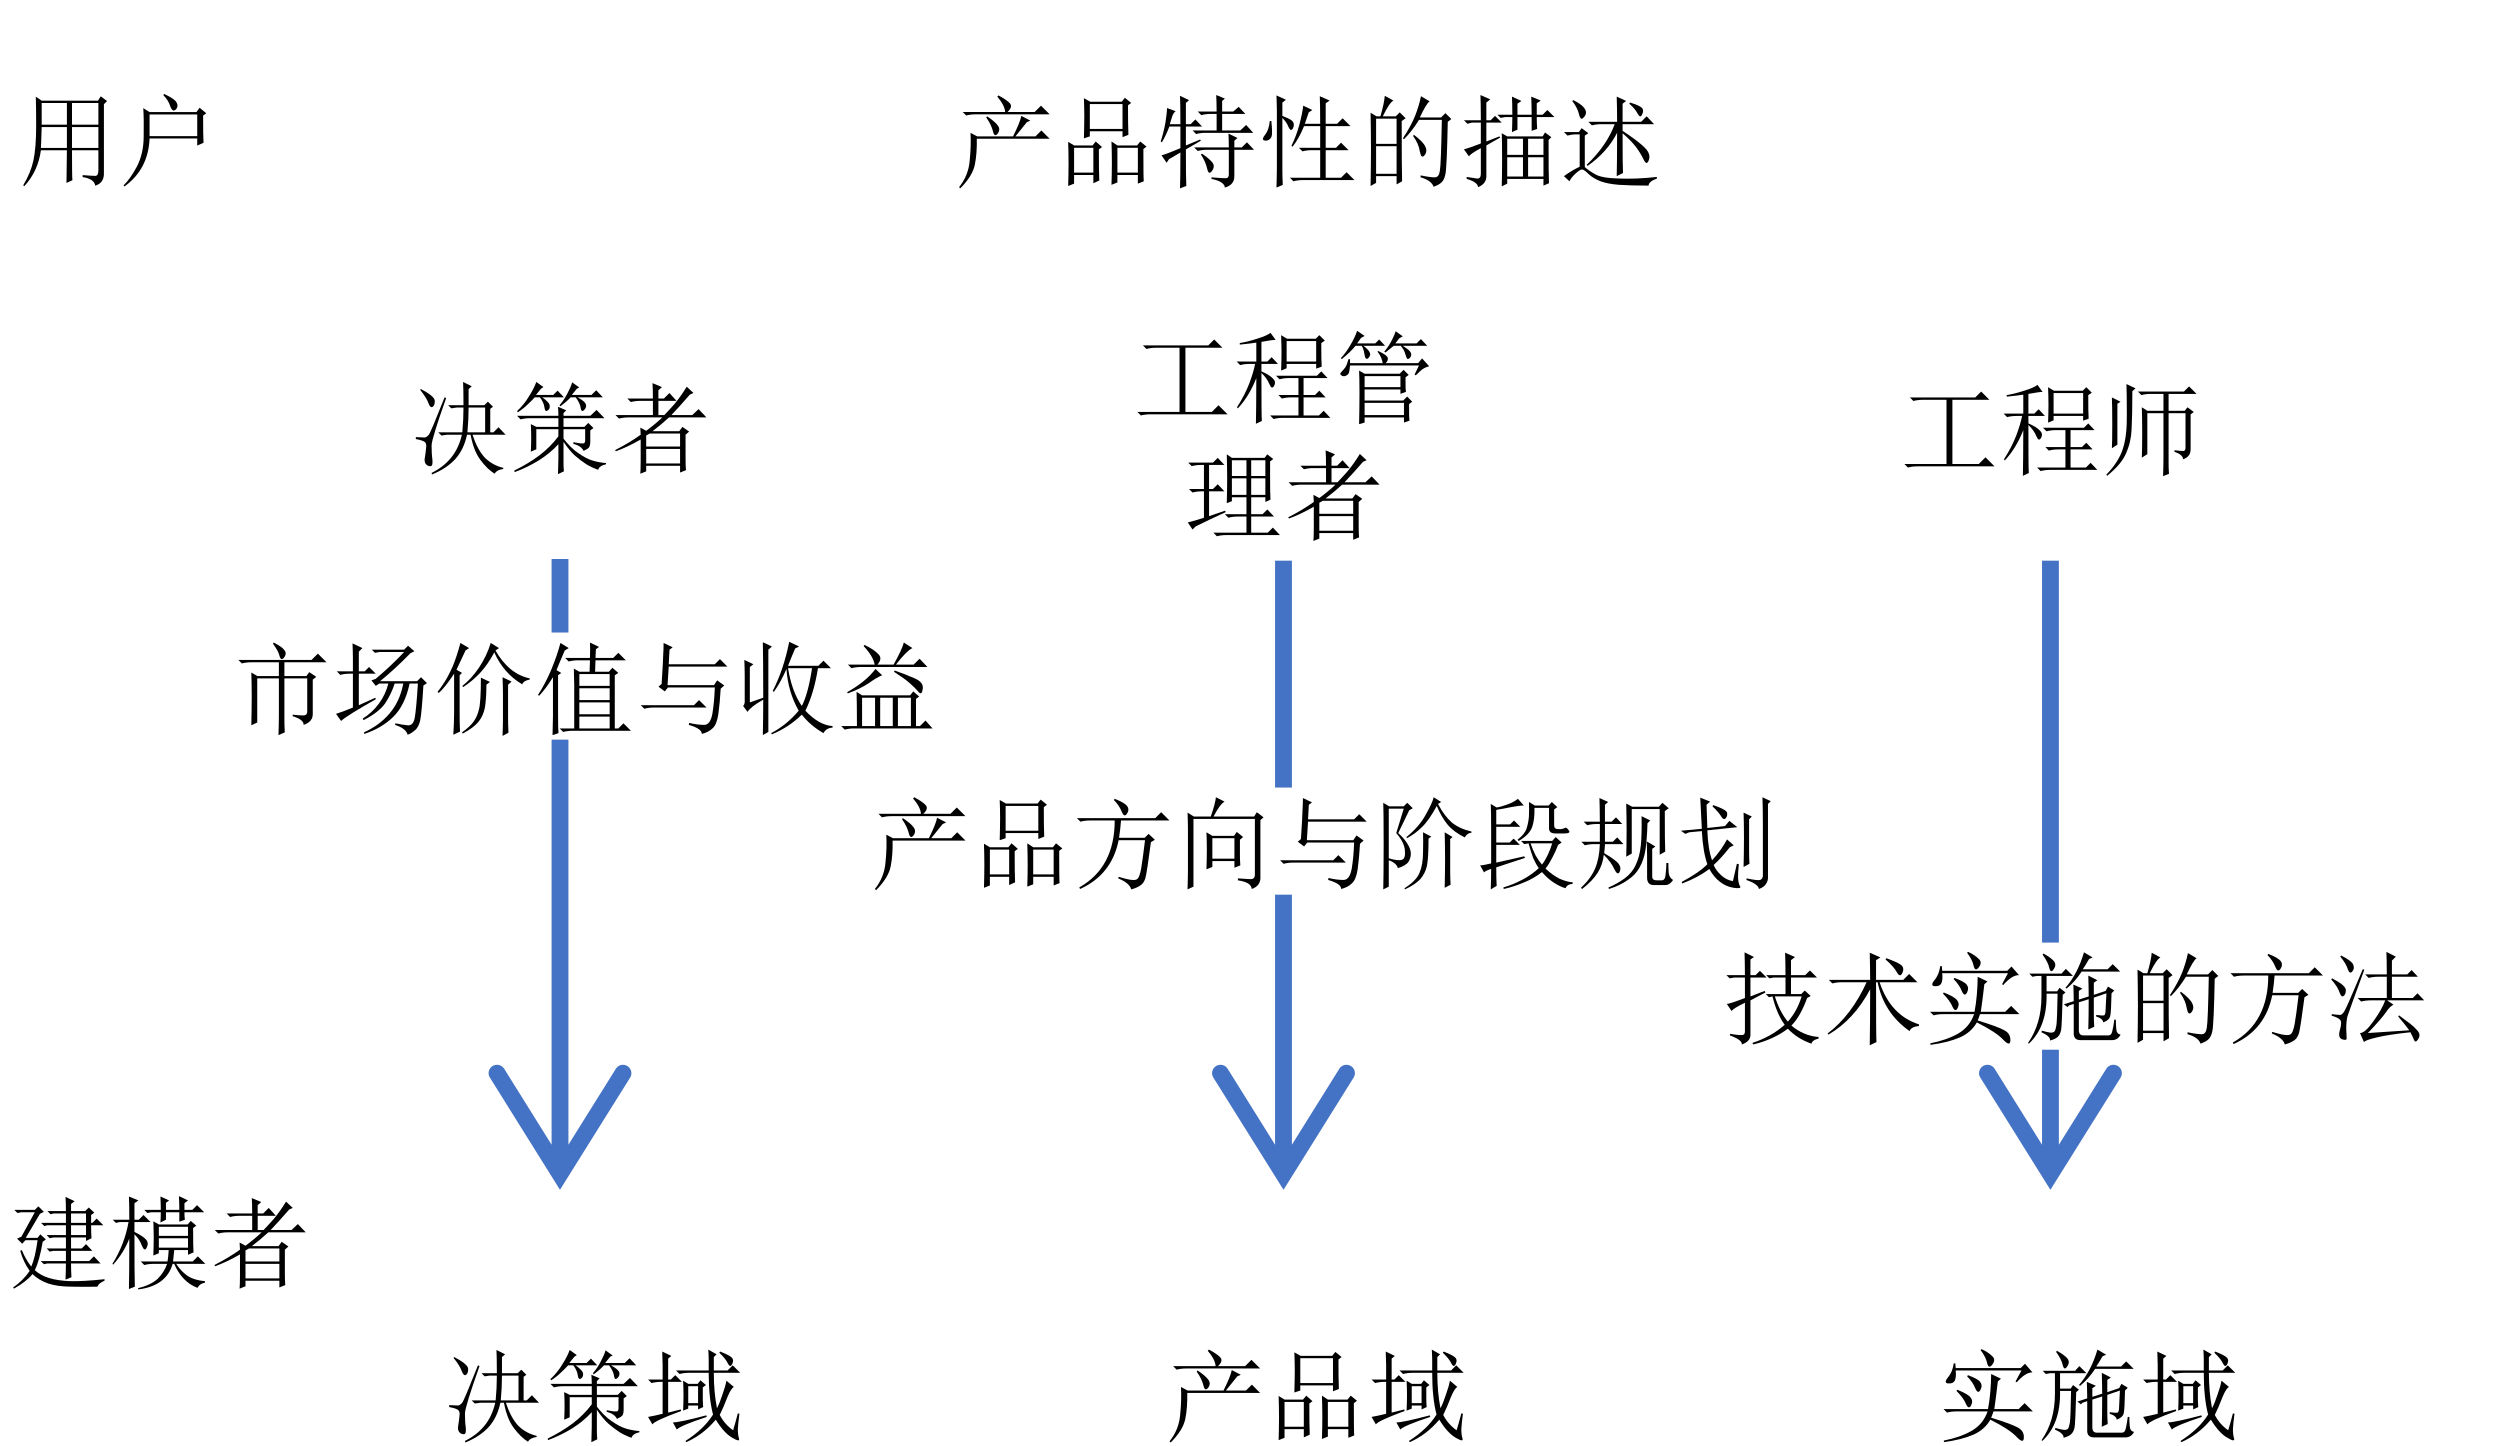 <?xml version="1.0" encoding="UTF-8"?>
<svg xmlns="http://www.w3.org/2000/svg" xmlns:xlink="http://www.w3.org/1999/xlink" width="99.199pt" height="57.39pt" viewBox="0 0 99.199 57.39" version="1.1">
<defs>
<g>
<symbol overflow="visible" id="glyph0-0">
<path style="stroke:none;" d=""/>
</symbol>
<symbol overflow="visible" id="glyph0-1">
<path style="stroke:none;" d="M 1.375 -1.484 C 1.289 -0.984 1.188 -0.609 1.062 -0.359 C 1.207 -0.223 1.395 -0.117 1.625 -0.047 C 1.852 0.023 2.133 0.066 2.469 0.078 C 2.801 0.086 3.254 0.062 3.828 0 L 3.828 0.062 C 3.672 0.125 3.578 0.203 3.547 0.297 C 3.242 0.305 2.906 0.305 2.531 0.297 C 2.156 0.297 1.844 0.254 1.594 0.172 C 1.352 0.086 1.145 -0.035 0.969 -0.203 C 0.812 -0.004 0.566 0.188 0.234 0.375 L 0.203 0.328 C 0.461 0.148 0.68 -0.066 0.859 -0.328 C 0.691 -0.566 0.566 -0.832 0.484 -1.125 L 0.547 -1.156 C 0.648 -0.906 0.773 -0.688 0.922 -0.5 C 1.023 -0.727 1.109 -1.078 1.172 -1.547 L 0.688 -1.547 L 0.562 -1.406 L 0.359 -1.609 L 0.531 -1.688 L 1.062 -2.656 L 0.516 -2.656 L 0.375 -2.625 L 0.25 -2.75 L 1.062 -2.75 L 1.203 -2.891 L 1.422 -2.672 L 1.266 -2.594 L 0.703 -1.641 L 1.172 -1.641 L 1.281 -1.781 L 1.5 -1.578 Z M 3.297 -2.141 C 3.297 -1.898 3.301 -1.727 3.312 -1.625 L 3.094 -1.516 L 3.094 -1.656 L 2.5 -1.656 L 2.5 -1.219 L 2.922 -1.219 L 3.094 -1.391 L 3.344 -1.125 L 2.5 -1.125 L 2.5 -0.719 L 3.219 -0.719 L 3.406 -0.906 L 3.672 -0.625 L 2.5 -0.625 C 2.5 -0.457 2.504 -0.273 2.516 -0.078 L 2.281 0.016 C 2.289 -0.223 2.297 -0.438 2.297 -0.625 L 1.562 -0.625 L 1.422 -0.594 L 1.297 -0.719 L 2.297 -0.719 L 2.297 -1.125 L 1.797 -1.125 L 1.656 -1.094 L 1.531 -1.219 L 2.297 -1.219 L 2.297 -1.656 L 1.797 -1.656 L 1.656 -1.625 L 1.531 -1.75 L 2.297 -1.75 L 2.297 -2.141 L 1.562 -2.141 L 1.438 -2.109 L 1.312 -2.234 L 2.297 -2.234 L 2.297 -2.609 L 1.812 -2.609 L 1.688 -2.578 L 1.562 -2.703 L 2.297 -2.703 C 2.297 -2.922 2.289 -3.109 2.281 -3.266 L 2.641 -3.094 L 2.5 -2.984 L 2.5 -2.703 L 3.062 -2.703 L 3.203 -2.844 L 3.422 -2.641 L 3.297 -2.547 L 3.297 -2.234 L 3.344 -2.234 L 3.516 -2.406 L 3.781 -2.141 Z M 2.5 -2.609 L 2.5 -2.234 L 3.094 -2.234 L 3.094 -2.609 Z M 2.5 -2.141 L 2.5 -1.75 L 3.094 -1.75 L 3.094 -2.141 Z M 2.5 -2.141 "/>
</symbol>
<symbol overflow="visible" id="glyph0-2">
<path style="stroke:none;" d="M 0.797 0.391 C 0.805 0.035 0.812 -0.629 0.812 -1.609 C 0.664 -1.234 0.453 -0.891 0.172 -0.578 L 0.141 -0.609 C 0.461 -1.117 0.676 -1.672 0.781 -2.266 L 0.422 -2.266 L 0.281 -2.234 L 0.156 -2.359 L 0.812 -2.359 C 0.812 -2.828 0.805 -3.133 0.797 -3.281 L 1.172 -3.125 L 1.016 -3.016 L 1.016 -2.359 L 1.188 -2.359 L 1.375 -2.547 L 1.656 -2.266 L 1.016 -2.266 L 1.016 -1.875 C 1.254 -1.758 1.41 -1.656 1.484 -1.562 C 1.555 -1.477 1.562 -1.375 1.5 -1.25 C 1.445 -1.133 1.383 -1.16 1.312 -1.328 C 1.25 -1.504 1.148 -1.656 1.016 -1.781 C 1.016 -0.695 1.02 -0.004 1.031 0.297 Z M 2.797 -2.75 C 2.797 -2.926 2.789 -3.109 2.781 -3.297 L 3.141 -3.125 L 3 -3.016 L 3 -2.75 L 3.312 -2.75 L 3.5 -2.938 L 3.781 -2.656 L 3 -2.656 C 3 -2.539 3.004 -2.441 3.016 -2.359 L 2.797 -2.281 L 2.797 -2.656 L 2.266 -2.656 L 2.266 -2.359 L 2.047 -2.25 C 2.055 -2.375 2.062 -2.508 2.062 -2.656 L 1.672 -2.656 L 1.531 -2.625 L 1.406 -2.75 L 2.062 -2.75 C 2.062 -2.895 2.055 -3.07 2.047 -3.281 L 2.391 -3.125 L 2.266 -3.031 L 2.266 -2.75 Z M 1.766 -0.938 C 1.773 -1.219 1.781 -1.453 1.781 -1.641 C 1.781 -1.828 1.773 -2.047 1.766 -2.297 L 1.984 -2.172 L 3.125 -2.172 L 3.25 -2.312 L 3.469 -2.125 L 3.344 -2.031 C 3.344 -1.5 3.348 -1.176 3.359 -1.062 L 3.141 -0.969 L 3.141 -1.156 L 2.594 -1.156 C 2.582 -1.02 2.566 -0.867 2.547 -0.703 L 3.328 -0.703 L 3.531 -0.906 L 3.828 -0.609 L 2.672 -0.609 C 2.785 -0.43 2.93 -0.273 3.109 -0.141 C 3.297 -0.016 3.531 0.055 3.812 0.078 L 3.812 0.141 C 3.676 0.16 3.578 0.227 3.516 0.344 C 3.109 0.188 2.801 -0.129 2.594 -0.609 L 2.531 -0.609 C 2.363 -0.023 1.91 0.312 1.172 0.406 L 1.156 0.359 C 1.5 0.273 1.758 0.148 1.938 -0.016 C 2.113 -0.191 2.238 -0.391 2.312 -0.609 L 1.781 -0.609 C 1.645 -0.609 1.52 -0.594 1.406 -0.562 L 1.266 -0.703 L 2.328 -0.703 C 2.348 -0.805 2.363 -0.957 2.375 -1.156 L 1.984 -1.156 L 1.984 -1.031 Z M 1.984 -2.078 L 1.984 -1.719 L 3.141 -1.719 L 3.141 -2.078 Z M 1.984 -1.625 L 1.984 -1.25 L 3.141 -1.25 L 3.141 -1.625 Z M 1.984 -1.625 "/>
</symbol>
<symbol overflow="visible" id="glyph0-3">
<path style="stroke:none;" d="M 1.422 -1.141 L 1.422 -0.703 L 2.766 -0.703 L 2.766 -1.219 L 1.562 -1.219 Z M 1.422 -0.609 L 1.422 -0.031 L 2.766 -0.031 L 2.766 -0.609 Z M 1.672 -3.219 L 2.047 -3.062 L 1.906 -2.938 L 1.906 -2.609 L 2.125 -2.609 L 2.344 -2.828 L 2.625 -2.516 L 1.906 -2.516 L 1.906 -1.953 L 2.141 -1.953 C 2.234 -2.047 2.363 -2.188 2.531 -2.375 C 2.695 -2.57 2.863 -2.805 3.031 -3.078 L 3.297 -2.828 L 3.156 -2.766 C 2.883 -2.453 2.641 -2.18 2.422 -1.953 L 3.25 -1.953 L 3.5 -2.188 L 3.812 -1.859 L 2.328 -1.859 C 2.098 -1.648 1.879 -1.469 1.672 -1.312 L 2.734 -1.312 L 2.859 -1.484 L 3.125 -1.297 L 2.984 -1.172 C 2.984 -0.754 2.984 -0.445 2.984 -0.25 C 2.984 -0.051 2.988 0.109 3 0.234 L 2.766 0.328 L 2.766 0.062 L 1.422 0.062 L 1.422 0.281 L 1.188 0.375 C 1.195 0.281 1.203 0.113 1.203 -0.125 C 1.203 -0.363 1.203 -0.648 1.203 -0.984 C 0.859 -0.785 0.531 -0.629 0.219 -0.516 L 0.188 -0.562 C 0.57 -0.758 0.91 -0.961 1.203 -1.172 C 1.203 -1.242 1.195 -1.336 1.188 -1.453 L 1.422 -1.328 C 1.66 -1.504 1.875 -1.68 2.062 -1.859 L 0.719 -1.859 C 0.582 -1.859 0.457 -1.844 0.344 -1.812 L 0.203 -1.953 L 1.688 -1.953 L 1.688 -2.516 L 1.188 -2.516 C 1.051 -2.516 0.926 -2.5 0.812 -2.469 L 0.672 -2.609 L 1.688 -2.609 C 1.688 -2.891 1.68 -3.094 1.672 -3.219 Z M 1.672 -3.219 "/>
</symbol>
<symbol overflow="visible" id="glyph0-4">
<path style="stroke:none;" d="M 2.125 -1.969 L 2.125 -1.141 L 3.172 -1.141 L 3.172 -1.969 Z M 2.547 -0.062 C 2.816 -0.039 2.988 -0.031 3.062 -0.031 C 3.133 -0.039 3.172 -0.113 3.172 -0.25 L 3.172 -1.047 L 2.125 -1.047 C 2.125 -0.379 2.129 0.016 2.141 0.141 L 1.906 0.25 C 1.914 -0.344 1.922 -0.773 1.922 -1.047 L 0.891 -1.047 C 0.816 -0.492 0.598 -0.02 0.234 0.375 L 0.188 0.344 C 0.383 0.02 0.52 -0.305 0.594 -0.641 C 0.664 -0.973 0.703 -1.43 0.703 -2.016 C 0.703 -2.598 0.695 -2.984 0.688 -3.172 L 0.922 -3.016 L 3.156 -3.016 L 3.266 -3.188 L 3.516 -3 L 3.391 -2.875 L 3.391 -0.141 C 3.398 0.117 3.285 0.285 3.047 0.359 C 3.023 0.18 2.859 0.066 2.547 0.016 Z M 0.922 -2.922 L 0.922 -2.062 L 1.922 -2.062 L 1.922 -2.922 Z M 2.125 -2.922 L 2.125 -2.062 L 3.172 -2.062 L 3.172 -2.922 Z M 0.922 -1.969 C 0.91 -1.531 0.898 -1.254 0.891 -1.141 L 1.922 -1.141 L 1.922 -1.969 Z M 0.922 -1.969 "/>
</symbol>
<symbol overflow="visible" id="glyph0-5">
<path style="stroke:none;" d="M 1.203 -2.469 L 1.203 -1.609 L 3.094 -1.609 L 3.094 -2.469 Z M 1.781 -3.281 C 2.008 -3.176 2.16 -3.082 2.234 -3 C 2.305 -2.914 2.328 -2.832 2.297 -2.75 C 2.266 -2.676 2.223 -2.633 2.172 -2.625 C 2.117 -2.613 2.066 -2.676 2.016 -2.812 C 1.973 -2.957 1.883 -3.098 1.75 -3.234 Z M 0.953 -2.719 L 1.203 -2.562 L 3.062 -2.562 L 3.188 -2.734 L 3.453 -2.516 L 3.328 -2.422 C 3.328 -1.879 3.332 -1.52 3.344 -1.344 L 3.094 -1.234 L 3.094 -1.516 L 1.203 -1.516 C 1.172 -0.703 0.836 -0.066 0.203 0.391 L 0.172 0.344 C 0.348 0.176 0.523 -0.07 0.703 -0.406 C 0.879 -0.75 0.969 -1.145 0.969 -1.594 C 0.977 -2.051 0.973 -2.426 0.953 -2.719 Z M 0.953 -2.719 "/>
</symbol>
<symbol overflow="visible" id="glyph0-6">
<path style="stroke:none;" d="M 0.422 -2.719 L 3.016 -2.719 L 3.25 -2.953 L 3.578 -2.625 L 2.109 -2.625 L 2.109 -0.078 L 3.156 -0.078 L 3.422 -0.344 L 3.781 0.016 L 0.719 0.016 C 0.582 0.016 0.457 0.031 0.344 0.062 L 0.203 -0.078 L 1.875 -0.078 L 1.875 -2.625 L 0.938 -2.625 C 0.801 -2.625 0.676 -2.609 0.562 -2.578 Z M 0.422 -2.719 "/>
</symbol>
<symbol overflow="visible" id="glyph0-7">
<path style="stroke:none;" d="M 1.906 -1.719 C 1.914 -1.957 1.922 -2.191 1.922 -2.422 C 1.922 -2.66 1.914 -2.895 1.906 -3.125 L 2.141 -2.984 L 3.281 -2.984 L 3.422 -3.125 L 3.641 -2.906 L 3.5 -2.812 C 3.5 -2.332 3.504 -2.02 3.516 -1.875 L 3.297 -1.797 L 3.297 -1.984 L 2.125 -1.984 L 2.125 -1.812 Z M 2.125 -2.891 L 2.125 -2.078 L 3.297 -2.078 L 3.297 -2.891 Z M 1.703 -1.516 L 3.328 -1.516 L 3.5 -1.688 L 3.75 -1.422 L 2.797 -1.422 L 2.797 -0.75 L 3.25 -0.75 L 3.422 -0.922 L 3.672 -0.656 L 2.797 -0.656 L 2.797 0.062 L 3.406 0.062 L 3.594 -0.125 L 3.859 0.156 L 1.984 0.156 C 1.848 0.156 1.723 0.172 1.609 0.203 L 1.469 0.062 L 2.594 0.062 L 2.594 -0.656 L 2.312 -0.656 C 2.176 -0.656 2.051 -0.641 1.938 -0.609 L 1.797 -0.75 L 2.594 -0.75 L 2.594 -1.422 L 2.219 -1.422 C 2.082 -1.422 1.957 -1.406 1.844 -1.375 Z M 0.922 -2.828 C 0.785 -2.805 0.566 -2.781 0.266 -2.75 L 0.266 -2.812 C 0.461 -2.844 0.691 -2.898 0.953 -2.984 C 1.223 -3.066 1.398 -3.145 1.484 -3.219 L 1.688 -2.938 C 1.594 -2.938 1.406 -2.91 1.125 -2.859 L 1.125 -2.078 L 1.359 -2.078 L 1.531 -2.25 L 1.781 -1.984 L 1.125 -1.984 L 1.125 -1.688 C 1.344 -1.594 1.492 -1.5 1.578 -1.406 C 1.672 -1.32 1.688 -1.223 1.625 -1.109 C 1.562 -1.004 1.5 -1.031 1.438 -1.188 C 1.375 -1.344 1.27 -1.488 1.125 -1.625 C 1.125 -0.539 1.129 0.094 1.141 0.281 L 0.906 0.391 C 0.914 -0.004 0.922 -0.609 0.922 -1.422 C 0.734 -0.941 0.488 -0.539 0.188 -0.219 L 0.156 -0.266 C 0.363 -0.586 0.523 -0.898 0.641 -1.203 C 0.754 -1.504 0.832 -1.766 0.875 -1.984 L 0.656 -1.984 C 0.52 -1.984 0.395 -1.969 0.281 -1.938 L 0.141 -2.078 L 0.922 -2.078 Z M 0.922 -2.828 "/>
</symbol>
<symbol overflow="visible" id="glyph0-8">
<path style="stroke:none;" d="M 0.438 -0.703 C 0.445 -0.828 0.453 -1.145 0.453 -1.656 C 0.453 -2.164 0.445 -2.52 0.438 -2.719 L 0.781 -2.547 L 0.656 -2.469 L 0.656 -0.844 Z M 0.219 0.344 C 0.551 0 0.77 -0.344 0.875 -0.688 C 0.988 -1.031 1.039 -1.484 1.031 -2.047 C 1.031 -2.617 1.023 -3.02 1.016 -3.25 L 1.375 -3.078 L 1.25 -2.969 C 1.25 -2.301 1.238 -1.797 1.219 -1.453 C 1.207 -1.117 1.133 -0.801 1 -0.5 C 0.875 -0.207 0.625 0.086 0.25 0.391 Z M 2.688 -2.094 L 2.688 -0.156 C 2.688 0.008 2.691 0.164 2.703 0.312 L 2.469 0.406 C 2.477 0.156 2.484 -0.07 2.484 -0.281 L 2.484 -2.094 L 1.844 -2.094 L 1.844 -0.469 L 1.625 -0.328 C 1.633 -0.516 1.641 -0.836 1.641 -1.297 C 1.641 -1.766 1.633 -2.109 1.625 -2.328 L 1.844 -2.188 L 2.484 -2.188 L 2.484 -2.859 L 1.984 -2.859 C 1.848 -2.859 1.723 -2.844 1.609 -2.812 L 1.469 -2.953 L 3.297 -2.953 L 3.5 -3.156 L 3.797 -2.859 L 2.688 -2.859 L 2.688 -2.188 L 3.328 -2.188 L 3.438 -2.328 L 3.688 -2.141 L 3.562 -2.047 L 3.562 -0.688 C 3.57 -0.477 3.473 -0.336 3.266 -0.266 C 3.254 -0.391 3.141 -0.488 2.922 -0.562 L 2.922 -0.625 C 3.086 -0.602 3.203 -0.594 3.266 -0.594 C 3.336 -0.594 3.367 -0.648 3.359 -0.766 L 3.359 -2.094 Z M 2.688 -2.094 "/>
</symbol>
<symbol overflow="visible" id="glyph0-9">
<path style="stroke:none;" d="M 3.203 -1.562 L 3.375 -1.922 L 0.641 -1.922 C 0.629 -1.754 0.609 -1.645 0.578 -1.594 C 0.547 -1.551 0.5 -1.52 0.438 -1.5 C 0.383 -1.488 0.336 -1.5 0.297 -1.531 C 0.254 -1.562 0.242 -1.594 0.266 -1.625 C 0.297 -1.664 0.332 -1.707 0.375 -1.75 C 0.426 -1.801 0.469 -1.863 0.5 -1.938 C 0.531 -2.008 0.555 -2.086 0.578 -2.172 L 0.641 -2.172 L 0.641 -2.016 L 1.938 -2.016 C 1.926 -2.086 1.906 -2.16 1.875 -2.234 C 1.844 -2.305 1.797 -2.383 1.734 -2.469 L 1.75 -2.5 C 2.008 -2.383 2.141 -2.285 2.141 -2.203 C 2.141 -2.117 2.109 -2.055 2.047 -2.016 L 3.344 -2.016 L 3.5 -2.203 L 3.781 -1.891 C 3.664 -1.859 3.582 -1.82 3.531 -1.781 C 3.477 -1.75 3.383 -1.664 3.25 -1.531 Z M 2.984 -0.391 C 2.984 -0.273 2.984 -0.156 2.984 -0.031 C 2.984 0.082 2.988 0.18 3 0.266 L 2.781 0.344 L 2.781 0.141 L 1.219 0.141 L 1.219 0.344 L 1 0.406 C 1.008 0.051 1.016 -0.352 1.016 -0.812 C 1.016 -1.27 1.008 -1.57 1 -1.719 L 1.219 -1.594 L 2.609 -1.594 L 2.766 -1.75 L 2.969 -1.547 L 2.844 -1.453 L 2.844 -1.141 C 2.844 -1.047 2.848 -0.957 2.859 -0.875 L 2.641 -0.797 L 2.641 -0.969 L 1.219 -0.969 L 1.219 -0.531 L 2.75 -0.531 L 2.906 -0.688 L 3.109 -0.484 Z M 1.219 -1.5 L 1.219 -1.062 L 2.641 -1.062 L 2.641 -1.5 Z M 1.219 -0.438 L 1.219 0.047 L 2.781 0.047 L 2.781 -0.438 Z M 0.922 -3.297 L 1.219 -3.094 L 1.078 -3.016 L 0.922 -2.797 L 1.641 -2.797 L 1.797 -2.953 L 2.031 -2.703 L 1.172 -2.703 C 1.285 -2.617 1.363 -2.539 1.406 -2.469 C 1.445 -2.406 1.453 -2.348 1.422 -2.297 C 1.398 -2.242 1.367 -2.207 1.328 -2.188 C 1.285 -2.176 1.254 -2.203 1.234 -2.266 C 1.223 -2.328 1.207 -2.406 1.188 -2.5 C 1.164 -2.594 1.133 -2.66 1.094 -2.703 L 0.859 -2.703 C 0.723 -2.535 0.539 -2.359 0.312 -2.172 L 0.281 -2.219 C 0.426 -2.375 0.551 -2.547 0.656 -2.734 C 0.77 -2.922 0.859 -3.109 0.922 -3.297 Z M 2.453 -3.281 L 2.734 -3.078 L 2.594 -3 L 2.438 -2.797 L 3.281 -2.797 L 3.453 -2.969 L 3.703 -2.703 L 2.734 -2.703 C 2.867 -2.617 2.961 -2.547 3.016 -2.484 C 3.066 -2.422 3.082 -2.363 3.062 -2.312 C 3.051 -2.258 3.02 -2.219 2.969 -2.188 C 2.926 -2.156 2.891 -2.191 2.859 -2.297 C 2.828 -2.41 2.797 -2.492 2.766 -2.547 C 2.734 -2.598 2.695 -2.648 2.656 -2.703 L 2.375 -2.703 C 2.258 -2.609 2.148 -2.52 2.047 -2.438 L 2 -2.469 C 2.133 -2.633 2.234 -2.785 2.297 -2.922 C 2.367 -3.055 2.422 -3.176 2.453 -3.281 Z M 2.453 -3.281 "/>
</symbol>
<symbol overflow="visible" id="glyph0-10">
<path style="stroke:none;" d="M 0.203 -0.359 C 0.516 -0.441 0.727 -0.504 0.844 -0.547 L 0.844 -1.594 L 0.766 -1.594 C 0.629 -1.594 0.504 -1.578 0.391 -1.547 L 0.25 -1.688 L 0.844 -1.688 L 0.844 -2.641 L 0.734 -2.641 C 0.598 -2.641 0.473 -2.625 0.359 -2.594 L 0.219 -2.734 L 1.203 -2.734 L 1.391 -2.922 L 1.656 -2.641 L 1.047 -2.641 L 1.047 -1.688 L 1.203 -1.688 L 1.391 -1.875 L 1.656 -1.594 L 1.047 -1.594 L 1.047 -0.609 L 1.688 -0.828 L 1.703 -0.766 C 1.305 -0.586 0.91 -0.398 0.516 -0.203 L 0.391 -0.078 Z M 1.75 -1.125 C 1.758 -1.457 1.766 -1.781 1.766 -2.094 C 1.766 -2.406 1.758 -2.727 1.75 -3.062 L 1.953 -2.922 L 3.25 -2.922 L 3.359 -3.062 L 3.594 -2.875 L 3.469 -2.781 L 3.469 -2.047 C 3.469 -1.711 3.473 -1.453 3.484 -1.266 L 3.281 -1.172 L 3.281 -1.359 L 2.719 -1.359 L 2.719 -0.688 L 3.172 -0.688 L 3.359 -0.875 L 3.625 -0.594 L 2.719 -0.594 L 2.719 0.047 L 3.375 0.047 L 3.578 -0.156 L 3.859 0.141 L 1.734 0.141 C 1.598 0.141 1.473 0.156 1.359 0.188 L 1.219 0.047 L 2.531 0.047 L 2.531 -0.594 L 2.188 -0.594 C 2.051 -0.594 1.926 -0.578 1.812 -0.547 L 1.672 -0.688 L 2.531 -0.688 L 2.531 -1.359 L 1.953 -1.359 L 1.953 -1.203 Z M 1.953 -2.828 L 1.953 -2.203 L 2.531 -2.203 L 2.531 -2.828 Z M 2.719 -2.828 L 2.719 -2.203 L 3.281 -2.203 L 3.281 -2.828 Z M 1.953 -2.109 L 1.953 -1.453 L 2.531 -1.453 L 2.531 -2.109 Z M 2.719 -2.109 L 2.719 -1.453 L 3.281 -1.453 L 3.281 -2.109 Z M 2.719 -2.109 "/>
</symbol>
<symbol overflow="visible" id="glyph0-11">
<path style="stroke:none;" d="M 2.172 -2.344 C 2.172 -2.801 2.164 -3.109 2.156 -3.266 L 2.5 -3.094 L 2.375 -2.984 L 2.375 -2.344 L 3 -2.344 L 3.141 -2.484 L 3.344 -2.281 L 3.234 -2.203 L 3.234 -1.266 L 3.359 -1.266 L 3.562 -1.469 L 3.844 -1.172 L 2.531 -1.172 C 2.664 -0.766 2.832 -0.457 3.031 -0.25 C 3.238 -0.051 3.477 0.078 3.75 0.141 L 3.75 0.188 C 3.582 0.207 3.469 0.27 3.406 0.375 C 3.207 0.25 3.02 0.066 2.844 -0.172 C 2.664 -0.41 2.535 -0.742 2.453 -1.172 L 2.312 -1.172 C 2.227 -0.773 2.07 -0.453 1.844 -0.203 C 1.613 0.047 1.305 0.25 0.922 0.406 L 0.906 0.344 C 1.219 0.188 1.473 -0.008 1.672 -0.25 C 1.879 -0.5 2.023 -0.805 2.109 -1.172 L 1.516 -1.172 L 1.297 -1.141 L 1.172 -1.266 L 2.125 -1.266 C 2.156 -1.598 2.172 -1.926 2.172 -2.25 L 1.891 -2.25 L 1.688 -2.219 L 1.562 -2.344 Z M 2.375 -2.25 C 2.375 -1.938 2.359 -1.609 2.328 -1.266 L 3.031 -1.266 L 3.031 -2.25 Z M 0.484 -2.984 C 0.836 -2.797 1.02 -2.645 1.031 -2.531 C 1.039 -2.414 1.016 -2.332 0.953 -2.281 C 0.891 -2.238 0.832 -2.285 0.781 -2.422 C 0.738 -2.555 0.629 -2.734 0.453 -2.953 Z M 0.281 -1 L 0.281 -1.078 C 0.469 -1.066 0.586 -1.062 0.641 -1.062 C 0.691 -1.07 0.742 -1.109 0.797 -1.172 C 0.848 -1.234 1.055 -1.727 1.422 -2.656 L 1.484 -2.625 C 1.109 -1.57 0.914 -0.945 0.906 -0.75 C 0.906 -0.551 0.914 -0.363 0.938 -0.188 C 0.957 -0.008 0.93 0.078 0.859 0.078 C 0.785 0.078 0.723 0.047 0.672 -0.016 C 0.629 -0.078 0.617 -0.164 0.641 -0.281 C 0.66 -0.395 0.676 -0.516 0.688 -0.641 C 0.707 -0.766 0.688 -0.848 0.625 -0.891 C 0.57 -0.93 0.457 -0.969 0.281 -1 Z M 0.281 -1 "/>
</symbol>
<symbol overflow="visible" id="glyph0-12">
<path style="stroke:none;" d="M 1.062 -3.266 L 1.344 -3.062 L 1.25 -3 C 1.156 -2.883 1.086 -2.801 1.047 -2.75 L 1.734 -2.75 L 1.906 -2.922 L 2.156 -2.656 L 1.297 -2.656 C 1.379 -2.602 1.453 -2.539 1.516 -2.469 C 1.578 -2.406 1.602 -2.344 1.594 -2.281 C 1.594 -2.219 1.562 -2.164 1.5 -2.125 C 1.445 -2.094 1.41 -2.125 1.391 -2.219 C 1.379 -2.312 1.359 -2.391 1.328 -2.453 C 1.297 -2.523 1.254 -2.594 1.203 -2.656 L 1 -2.656 C 0.906 -2.551 0.805 -2.453 0.703 -2.359 C 0.609 -2.266 0.484 -2.164 0.328 -2.062 L 0.297 -2.109 C 0.484 -2.285 0.641 -2.477 0.766 -2.688 C 0.898 -2.895 1 -3.086 1.062 -3.266 Z M 2.484 -3.25 L 2.766 -3.047 L 2.672 -3 C 2.586 -2.895 2.52 -2.812 2.469 -2.75 L 3.25 -2.75 L 3.438 -2.938 L 3.703 -2.656 L 2.703 -2.656 C 2.816 -2.594 2.906 -2.531 2.969 -2.469 C 3.031 -2.406 3.051 -2.336 3.031 -2.266 C 3.008 -2.203 2.973 -2.156 2.922 -2.125 C 2.879 -2.094 2.848 -2.117 2.828 -2.203 C 2.816 -2.285 2.797 -2.359 2.766 -2.422 C 2.734 -2.492 2.688 -2.57 2.625 -2.656 L 2.422 -2.656 C 2.316 -2.539 2.18 -2.422 2.016 -2.297 L 1.984 -2.344 C 2.109 -2.488 2.211 -2.645 2.297 -2.812 C 2.391 -2.988 2.453 -3.133 2.484 -3.25 Z M 1.938 -1.922 C 1.938 -2.066 1.93 -2.188 1.922 -2.281 L 2.25 -2.141 L 2.141 -2.031 L 2.141 -1.922 L 3.203 -1.922 L 3.453 -2.156 L 3.766 -1.828 L 2.141 -1.828 L 2.141 -1.484 L 2.969 -1.484 L 3.125 -1.641 L 3.328 -1.438 L 3.203 -1.344 L 3.203 -0.906 C 3.203 -0.801 3.188 -0.723 3.156 -0.672 C 3.125 -0.629 3.051 -0.582 2.938 -0.531 C 2.875 -0.664 2.738 -0.758 2.531 -0.812 L 2.531 -0.875 C 2.688 -0.852 2.781 -0.836 2.812 -0.828 C 2.852 -0.828 2.895 -0.828 2.938 -0.828 C 2.977 -0.836 3 -0.879 3 -0.953 L 3 -1.391 L 2.141 -1.391 L 2.141 -1.016 C 2.336 -0.766 2.535 -0.57 2.734 -0.438 C 2.93 -0.301 3.109 -0.207 3.266 -0.156 C 3.43 -0.102 3.617 -0.066 3.828 -0.047 L 3.828 0 C 3.648 0.039 3.547 0.113 3.516 0.219 C 3.359 0.164 3.203 0.094 3.047 0 C 2.891 -0.102 2.738 -0.219 2.594 -0.344 C 2.457 -0.469 2.305 -0.648 2.141 -0.891 L 2.141 -0.062 C 2.141 0.051 2.145 0.164 2.156 0.281 L 1.922 0.391 C 1.93 0.098 1.938 -0.109 1.938 -0.234 L 1.938 -0.797 C 1.719 -0.555 1.453 -0.336 1.141 -0.141 C 0.828 0.047 0.516 0.195 0.203 0.312 L 0.188 0.25 C 0.551 0.07 0.879 -0.125 1.172 -0.344 C 1.461 -0.562 1.719 -0.816 1.938 -1.109 L 1.938 -1.391 L 1.062 -1.391 L 1.062 -0.594 L 0.844 -0.5 C 0.852 -0.676 0.859 -0.859 0.859 -1.047 C 0.859 -1.242 0.852 -1.426 0.844 -1.594 L 1.062 -1.484 L 1.938 -1.484 L 1.938 -1.828 L 0.812 -1.828 C 0.676 -1.828 0.551 -1.812 0.438 -1.781 L 0.297 -1.922 Z M 1.938 -1.922 "/>
</symbol>
<symbol overflow="visible" id="glyph0-13">
<path style="stroke:none;" d="M 1.234 -2.406 L 1.266 -2.453 C 1.473 -2.316 1.613 -2.195 1.688 -2.094 C 1.77 -1.988 1.77 -1.879 1.688 -1.766 C 1.602 -1.66 1.539 -1.691 1.5 -1.859 C 1.457 -2.035 1.367 -2.219 1.234 -2.406 Z M 2.625 -2.469 L 2.984 -2.281 L 2.844 -2.219 C 2.75 -2.102 2.598 -1.914 2.391 -1.656 L 3.188 -1.656 L 3.422 -1.891 L 3.75 -1.562 L 0.859 -1.562 C 0.867 -1.188 0.844 -0.844 0.781 -0.531 C 0.719 -0.227 0.523 0.082 0.203 0.406 L 0.156 0.359 C 0.406 0.047 0.547 -0.305 0.578 -0.703 C 0.617 -1.098 0.629 -1.461 0.609 -1.797 L 0.875 -1.656 L 2.297 -1.656 C 2.484 -2.031 2.594 -2.301 2.625 -2.469 Z M 0.297 -2.625 L 1.984 -2.625 C 1.973 -2.801 1.867 -3.004 1.672 -3.234 L 1.719 -3.281 C 1.938 -3.164 2.086 -3.062 2.172 -2.969 C 2.254 -2.875 2.223 -2.758 2.078 -2.625 L 3.156 -2.625 L 3.406 -2.875 L 3.75 -2.531 L 0.812 -2.531 C 0.676 -2.531 0.551 -2.516 0.438 -2.484 Z M 0.297 -2.625 "/>
</symbol>
<symbol overflow="visible" id="glyph0-14">
<path style="stroke:none;" d="M 3.469 -1.156 C 3.469 -0.406 3.473 0.02 3.484 0.125 L 3.25 0.219 L 3.25 -0.125 L 2.438 -0.125 L 2.438 0.172 L 2.203 0.266 C 2.211 0.023 2.219 -0.258 2.219 -0.594 C 2.219 -0.926 2.211 -1.211 2.203 -1.453 L 2.438 -1.297 L 3.219 -1.297 L 3.344 -1.453 L 3.594 -1.25 Z M 2.438 -1.203 L 2.438 -0.219 L 3.25 -0.219 L 3.25 -1.203 Z M 2.859 -2.891 C 2.859 -2.379 2.863 -1.988 2.875 -1.719 L 2.641 -1.625 L 2.641 -1.859 L 1.344 -1.859 L 1.344 -1.656 L 1.109 -1.578 C 1.117 -1.91 1.125 -2.203 1.125 -2.453 C 1.125 -2.711 1.117 -2.953 1.109 -3.172 L 1.359 -3.031 L 2.609 -3.031 L 2.734 -3.188 L 2.984 -2.984 Z M 1.344 -2.938 L 1.344 -1.953 L 2.641 -1.953 L 2.641 -2.938 Z M 1.703 -1.141 C 1.703 -0.566 1.707 -0.156 1.719 0.094 L 1.484 0.203 L 1.484 -0.125 L 0.719 -0.125 L 0.719 0.219 L 0.484 0.312 C 0.492 0.051 0.5 -0.242 0.5 -0.578 C 0.5 -0.922 0.492 -1.207 0.484 -1.438 L 0.719 -1.297 L 1.453 -1.297 L 1.578 -1.453 L 1.828 -1.234 Z M 0.719 -1.203 L 0.719 -0.219 L 1.484 -0.219 L 1.484 -1.203 Z M 0.719 -1.203 "/>
</symbol>
<symbol overflow="visible" id="glyph0-15">
<path style="stroke:none;" d="M 1.625 -2.641 L 2.375 -2.641 C 2.375 -2.91 2.367 -3.129 2.359 -3.297 L 2.703 -3.156 L 2.594 -3.062 L 2.594 -2.641 L 3.031 -2.641 L 3.25 -2.828 L 3.516 -2.547 L 2.594 -2.547 L 2.594 -1.891 L 3.312 -1.891 L 3.547 -2.109 L 3.828 -1.797 L 1.938 -1.797 C 1.801 -1.797 1.676 -1.781 1.562 -1.75 L 1.422 -1.891 L 2.375 -1.891 L 2.375 -2.547 L 2.141 -2.547 C 2.004 -2.547 1.879 -2.531 1.766 -2.5 Z M 2.172 -0.031 C 2.523 0 2.727 0.008 2.781 0 C 2.832 -0.02 2.859 -0.066 2.859 -0.141 L 2.859 -1.125 L 2 -1.125 C 1.863 -1.125 1.738 -1.109 1.625 -1.078 L 1.484 -1.219 L 2.859 -1.219 C 2.859 -1.469 2.852 -1.648 2.844 -1.766 L 3.203 -1.594 L 3.078 -1.484 L 3.078 -1.219 L 3.375 -1.219 L 3.578 -1.422 L 3.859 -1.125 L 3.078 -1.125 L 3.078 -0.094 C 3.086 0.145 2.961 0.301 2.703 0.375 C 2.691 0.219 2.516 0.102 2.172 0.031 Z M 1.797 -0.969 C 1.984 -0.844 2.117 -0.727 2.203 -0.625 C 2.285 -0.52 2.281 -0.406 2.188 -0.281 C 2.102 -0.164 2.039 -0.195 2 -0.375 C 1.957 -0.562 1.875 -0.75 1.75 -0.938 Z M 0.922 0.406 C 0.93 0.207 0.938 -0.266 0.938 -1.016 C 0.789 -0.93 0.641 -0.844 0.484 -0.75 L 0.391 -0.609 L 0.188 -0.906 C 0.289 -0.926 0.539 -1.02 0.938 -1.188 L 0.938 -2.047 L 0.5 -2.047 C 0.414 -1.816 0.316 -1.609 0.203 -1.422 L 0.156 -1.453 C 0.238 -1.711 0.301 -1.961 0.344 -2.203 C 0.383 -2.453 0.406 -2.645 0.406 -2.781 L 0.75 -2.656 C 0.688 -2.613 0.641 -2.539 0.609 -2.438 C 0.578 -2.332 0.547 -2.234 0.516 -2.141 L 0.938 -2.141 C 0.938 -2.734 0.93 -3.109 0.922 -3.266 L 1.281 -3.094 L 1.156 -2.984 L 1.156 -2.141 L 1.344 -2.141 L 1.531 -2.328 L 1.797 -2.047 L 1.156 -2.047 L 1.156 -1.297 L 1.719 -1.531 L 1.75 -1.484 L 1.156 -1.141 C 1.156 -0.348 1.16 0.133 1.172 0.312 Z M 0.922 0.406 "/>
</symbol>
<symbol overflow="visible" id="glyph0-16">
<path style="stroke:none;" d="M 2.484 -2.156 C 2.484 -2.719 2.477 -3.082 2.469 -3.25 L 2.859 -3.078 L 2.703 -2.969 L 2.703 -2.156 L 3.156 -2.156 L 3.375 -2.375 L 3.688 -2.062 L 2.703 -2.062 L 2.703 -1.203 L 3.109 -1.203 L 3.312 -1.406 L 3.609 -1.109 L 2.703 -1.109 L 2.703 -0.016 L 3.312 -0.016 L 3.531 -0.234 L 3.844 0.078 L 1.797 0.078 C 1.66 0.078 1.535 0.094 1.422 0.125 L 1.281 -0.016 L 2.484 -0.016 L 2.484 -1.109 L 2.156 -1.109 C 2.02 -1.109 1.895 -1.094 1.781 -1.062 L 1.641 -1.203 L 2.484 -1.203 L 2.484 -2.062 L 1.844 -2.062 C 1.707 -1.727 1.555 -1.457 1.391 -1.25 L 1.344 -1.281 C 1.469 -1.531 1.57 -1.805 1.656 -2.109 C 1.738 -2.422 1.789 -2.676 1.812 -2.875 L 2.172 -2.703 L 2.031 -2.609 L 1.875 -2.156 Z M 0.547 -2.266 C 0.578 -1.953 0.582 -1.754 0.562 -1.672 C 0.539 -1.598 0.5 -1.547 0.438 -1.516 C 0.383 -1.484 0.32 -1.477 0.25 -1.5 C 0.188 -1.531 0.203 -1.602 0.297 -1.719 C 0.398 -1.844 0.461 -2.023 0.484 -2.266 Z M 0.984 -2.469 C 1.148 -2.406 1.27 -2.348 1.344 -2.297 C 1.414 -2.242 1.445 -2.176 1.438 -2.094 C 1.426 -2.008 1.398 -1.953 1.359 -1.922 C 1.316 -1.891 1.27 -1.93 1.219 -2.047 C 1.176 -2.16 1.098 -2.273 0.984 -2.391 L 0.984 -0.312 C 0.984 -0.133 0.988 0.055 1 0.266 L 0.75 0.375 C 0.758 0.07 0.766 -0.195 0.766 -0.438 L 0.766 -2.641 C 0.766 -2.816 0.758 -3.031 0.75 -3.281 L 1.125 -3.109 L 0.984 -3 Z M 0.984 -2.469 "/>
</symbol>
<symbol overflow="visible" id="glyph0-17">
<path style="stroke:none;" d="M 0.703 -2.359 L 0.703 -1.359 L 1.516 -1.359 L 1.516 -2.359 Z M 0.703 -1.266 L 0.703 -0.172 L 1.516 -0.172 L 1.516 -1.266 Z M 1.719 -2.266 C 1.719 -1.047 1.723 -0.25 1.734 0.125 L 1.516 0.25 L 1.516 -0.078 L 0.703 -0.078 L 0.703 0.188 L 0.484 0.312 C 0.492 -0.176 0.5 -0.66 0.5 -1.141 C 0.5 -1.629 0.492 -2.113 0.484 -2.594 L 0.719 -2.453 L 0.875 -2.453 C 0.977 -2.805 1.035 -3.078 1.047 -3.266 L 1.391 -3.078 C 1.285 -3.023 1.145 -2.816 0.969 -2.453 L 1.484 -2.453 L 1.641 -2.609 L 1.875 -2.375 Z M 2.484 -3.25 L 2.828 -3.047 C 2.742 -2.992 2.613 -2.781 2.438 -2.406 L 3.281 -2.406 L 3.453 -2.578 L 3.688 -2.344 L 3.547 -2.234 C 3.523 -1.016 3.492 -0.32 3.453 -0.156 C 3.422 0 3.367 0.109 3.297 0.172 C 3.234 0.234 3.129 0.289 2.984 0.344 C 2.93 0.176 2.758 0.051 2.469 -0.031 L 2.469 -0.109 C 2.727 -0.055 2.914 -0.031 3.031 -0.031 C 3.145 -0.031 3.211 -0.117 3.234 -0.297 C 3.266 -0.473 3.289 -1.145 3.312 -2.312 L 2.406 -2.312 C 2.219 -2.008 2.02 -1.754 1.812 -1.547 L 1.766 -1.578 C 1.984 -1.91 2.145 -2.207 2.25 -2.469 C 2.352 -2.727 2.43 -2.988 2.484 -3.25 Z M 2.203 -1.719 C 2.453 -1.531 2.602 -1.375 2.656 -1.25 C 2.719 -1.125 2.707 -1.008 2.625 -0.906 C 2.539 -0.801 2.477 -0.852 2.438 -1.062 C 2.406 -1.27 2.316 -1.473 2.172 -1.672 Z M 2.203 -1.719 "/>
</symbol>
<symbol overflow="visible" id="glyph0-18">
<path style="stroke:none;" d="M 1.078 -1.453 L 1.594 -1.656 L 1.625 -1.609 L 1.078 -1.297 L 1.078 -0.047 C 1.066 0.141 0.957 0.273 0.75 0.359 C 0.738 0.223 0.586 0.113 0.297 0.031 L 0.297 -0.047 C 0.473 -0.016 0.609 0.004 0.703 0.016 C 0.805 0.023 0.859 -0.035 0.859 -0.172 L 0.859 -1.188 C 0.566 -1.031 0.41 -0.922 0.391 -0.859 L 0.188 -1.141 C 0.312 -1.172 0.535 -1.25 0.859 -1.375 L 0.859 -2.203 L 0.5 -2.203 L 0.328 -2.156 L 0.188 -2.297 L 0.859 -2.297 C 0.859 -2.742 0.852 -3.078 0.844 -3.297 L 1.234 -3.125 L 1.078 -3 L 1.078 -2.297 L 1.25 -2.297 L 1.422 -2.469 L 1.688 -2.203 L 1.078 -2.203 Z M 2.109 -2.516 C 2.109 -2.805 2.102 -3.047 2.094 -3.234 L 2.469 -3.062 L 2.312 -2.953 L 2.312 -2.516 L 2.875 -2.516 C 2.875 -2.797 2.867 -3.035 2.859 -3.234 L 3.234 -3.078 L 3.078 -2.969 L 3.078 -2.516 L 3.312 -2.516 L 3.5 -2.703 L 3.781 -2.422 L 3.078 -2.422 C 3.078 -2.273 3.082 -2.117 3.094 -1.953 L 2.875 -1.875 L 2.875 -2.422 L 2.312 -2.422 L 2.312 -1.922 L 2.094 -1.828 C 2.102 -2.047 2.109 -2.242 2.109 -2.422 L 1.828 -2.422 L 1.641 -2.391 L 1.516 -2.516 Z M 1.906 -1.562 L 1.906 -0.922 L 2.531 -0.922 L 2.531 -1.562 Z M 2.734 -1.562 L 2.734 -0.922 L 3.344 -0.922 L 3.344 -1.562 Z M 1.906 -0.828 L 1.906 -0.062 L 2.531 -0.062 L 2.531 -0.828 Z M 2.734 -0.828 L 2.734 -0.062 L 3.344 -0.062 L 3.344 -0.828 Z M 3.547 -1.516 C 3.547 -0.578 3.551 -0.004 3.562 0.203 L 3.344 0.297 L 3.344 0.031 L 1.906 0.031 L 1.906 0.219 L 1.688 0.328 C 1.695 0.078 1.703 -0.297 1.703 -0.797 C 1.703 -1.297 1.695 -1.625 1.688 -1.781 L 1.906 -1.656 L 3.312 -1.656 L 3.406 -1.812 L 3.656 -1.625 Z M 3.547 -1.516 "/>
</symbol>
<symbol overflow="visible" id="glyph0-19">
<path style="stroke:none;" d="M 2.75 -2.953 L 2.781 -3 C 2.957 -2.945 3.086 -2.895 3.172 -2.844 C 3.254 -2.801 3.297 -2.742 3.297 -2.672 C 3.297 -2.609 3.273 -2.547 3.234 -2.484 C 3.191 -2.422 3.141 -2.445 3.078 -2.562 C 3.016 -2.688 2.906 -2.816 2.75 -2.953 Z M 1.125 -2.234 L 2.266 -2.234 C 2.266 -2.66 2.258 -2.992 2.25 -3.234 L 2.625 -3.062 L 2.484 -2.953 L 2.484 -2.234 L 3.219 -2.234 L 3.438 -2.453 L 3.734 -2.141 L 2.484 -2.141 L 2.484 -1.875 C 2.805 -1.664 3.055 -1.484 3.234 -1.328 C 3.41 -1.18 3.508 -1.055 3.531 -0.953 C 3.562 -0.859 3.551 -0.758 3.5 -0.656 C 3.445 -0.562 3.383 -0.594 3.312 -0.75 C 3.238 -0.906 3.141 -1.066 3.016 -1.234 C 2.891 -1.398 2.711 -1.582 2.484 -1.781 C 2.484 -0.906 2.488 -0.379 2.5 -0.203 L 2.25 -0.078 C 2.258 -0.379 2.266 -0.953 2.266 -1.797 C 2.004 -1.285 1.613 -0.848 1.094 -0.484 L 1.062 -0.531 C 1.594 -1.039 1.961 -1.578 2.172 -2.141 L 1.656 -2.141 C 1.508 -2.141 1.379 -2.125 1.266 -2.094 Z M 0.984 -0.438 C 1.078 -0.352 1.211 -0.258 1.391 -0.156 C 1.566 -0.051 1.879 0.004 2.328 0.016 C 2.773 0.035 3.281 0.016 3.844 -0.047 L 3.844 0.016 C 3.625 0.098 3.516 0.191 3.516 0.297 C 3.035 0.297 2.645 0.285 2.344 0.266 C 2.039 0.242 1.797 0.195 1.609 0.125 C 1.422 0.051 1.266 -0.039 1.141 -0.156 C 1.016 -0.281 0.926 -0.344 0.875 -0.344 C 0.82 -0.344 0.738 -0.289 0.625 -0.188 C 0.508 -0.082 0.426 0.02 0.375 0.125 L 0.156 -0.078 C 0.352 -0.223 0.562 -0.348 0.781 -0.453 L 0.781 -1.734 L 0.578 -1.734 C 0.504 -1.734 0.41 -1.719 0.297 -1.688 L 0.156 -1.828 L 0.75 -1.828 L 0.859 -1.984 L 1.125 -1.781 L 0.984 -1.688 Z M 0.484 -3.062 L 0.531 -3.094 C 0.719 -3 0.848 -2.91 0.922 -2.828 C 1.004 -2.742 1.039 -2.66 1.031 -2.578 C 1.02 -2.504 0.977 -2.438 0.906 -2.375 C 0.844 -2.32 0.789 -2.379 0.75 -2.547 C 0.707 -2.723 0.617 -2.895 0.484 -3.062 Z M 0.484 -3.062 "/>
</symbol>
<symbol overflow="visible" id="glyph0-20">
<path style="stroke:none;" d="M 1.562 -0.859 C 1.57 -1.047 1.578 -1.25 1.578 -1.469 C 1.578 -1.688 1.57 -1.879 1.562 -2.047 L 1.766 -1.922 L 2.141 -1.922 L 2.25 -2.062 L 2.469 -1.875 L 2.344 -1.781 L 2.344 -1.297 C 2.344 -1.234 2.348 -1.133 2.359 -1 L 2.156 -0.906 L 2.156 -1.062 L 1.766 -1.062 L 1.766 -0.938 Z M 1.766 -1.828 L 1.766 -1.156 L 2.156 -1.156 L 2.156 -1.828 Z M 1.156 -0.391 C 1.332 -0.391 1.773 -0.484 2.484 -0.672 L 2.5 -0.609 C 1.801 -0.379 1.406 -0.211 1.312 -0.109 Z M 2.578 -2.891 C 2.578 -3.004 2.57 -3.133 2.562 -3.281 L 2.891 -3.094 L 2.781 -2.984 L 2.781 -2.453 L 3.328 -2.453 L 3.531 -2.656 L 3.828 -2.359 L 2.781 -2.359 C 2.781 -1.859 2.82 -1.391 2.906 -0.953 C 2.977 -1.086 3.051 -1.27 3.125 -1.5 C 3.207 -1.727 3.258 -1.91 3.281 -2.047 L 3.578 -1.797 C 3.504 -1.766 3.414 -1.625 3.312 -1.375 C 3.219 -1.125 3.117 -0.895 3.016 -0.688 C 3.141 -0.445 3.316 -0.242 3.547 -0.078 C 3.598 -0.242 3.66 -0.469 3.734 -0.75 L 3.797 -0.734 C 3.766 -0.492 3.742 -0.289 3.734 -0.125 C 3.734 0.031 3.75 0.156 3.781 0.25 C 3.812 0.352 3.723 0.344 3.516 0.219 C 3.305 0.102 3.086 -0.133 2.859 -0.5 C 2.516 -0.094 2.125 0.203 1.688 0.391 L 1.656 0.344 C 2.145 0.031 2.508 -0.316 2.75 -0.703 C 2.633 -1.148 2.578 -1.703 2.578 -2.359 L 1.797 -2.359 C 1.66 -2.359 1.535 -2.344 1.422 -2.312 L 1.281 -2.453 L 2.578 -2.453 Z M 3 -3.156 L 3.031 -3.203 C 3.25 -3.117 3.395 -3.047 3.469 -2.984 C 3.551 -2.922 3.566 -2.832 3.516 -2.719 C 3.461 -2.602 3.406 -2.602 3.344 -2.719 C 3.289 -2.844 3.176 -2.988 3 -3.156 Z M 0.172 -2.094 L 0.75 -2.094 L 0.75 -2.672 C 0.75 -2.797 0.742 -2.973 0.734 -3.203 L 1.094 -3.031 L 0.969 -2.922 L 0.969 -2.094 L 1.078 -2.094 L 1.25 -2.266 L 1.516 -2 L 0.969 -2 L 0.969 -0.781 L 1.469 -0.906 L 1.484 -0.844 C 0.773 -0.582 0.395 -0.406 0.344 -0.312 L 0.172 -0.609 C 0.348 -0.641 0.539 -0.68 0.75 -0.734 L 0.75 -2 L 0.688 -2 C 0.551 -2 0.426 -1.984 0.312 -1.953 Z M 0.172 -2.094 "/>
</symbol>
<symbol overflow="visible" id="glyph0-21">
<path style="stroke:none;" d="M 1.219 -2.266 C 1.477 -2.172 1.641 -2.082 1.703 -2 C 1.773 -1.914 1.781 -1.812 1.719 -1.688 C 1.656 -1.562 1.586 -1.578 1.516 -1.734 C 1.453 -1.898 1.344 -2.062 1.188 -2.219 Z M 2.234 -0.828 C 2.203 -0.734 2.172 -0.648 2.141 -0.578 C 2.648 -0.422 2.992 -0.297 3.172 -0.203 C 3.359 -0.109 3.445 0.023 3.438 0.203 C 3.438 0.391 3.344 0.383 3.156 0.188 C 2.977 -0.008 2.629 -0.238 2.109 -0.5 C 1.961 -0.238 1.738 -0.039 1.438 0.094 C 1.133 0.227 0.742 0.328 0.266 0.391 L 0.266 0.328 C 0.703 0.242 1.07 0.113 1.375 -0.062 C 1.676 -0.238 1.883 -0.492 2 -0.828 L 0.766 -0.828 C 0.629 -0.828 0.504 -0.812 0.391 -0.781 L 0.25 -0.922 L 2.016 -0.922 C 2.055 -1.117 2.086 -1.348 2.109 -1.609 C 2.129 -1.867 2.141 -2.102 2.141 -2.312 L 2.531 -2.125 L 2.406 -2.016 C 2.363 -1.629 2.316 -1.266 2.266 -0.922 L 3.234 -0.922 L 3.469 -1.156 L 3.797 -0.828 Z M 0.797 -1.688 C 1.086 -1.57 1.266 -1.469 1.328 -1.375 C 1.398 -1.289 1.406 -1.188 1.344 -1.062 C 1.281 -0.945 1.211 -0.969 1.141 -1.125 C 1.078 -1.281 0.953 -1.453 0.766 -1.641 Z M 1.719 -3.266 L 1.766 -3.297 C 1.93 -3.223 2.066 -3.133 2.172 -3.031 C 2.285 -2.938 2.289 -2.82 2.188 -2.688 C 2.094 -2.562 2.023 -2.578 1.984 -2.734 C 1.953 -2.898 1.863 -3.078 1.719 -3.266 Z M 3.109 -2.016 L 3.344 -2.453 L 0.734 -2.453 C 0.754 -2.285 0.742 -2.156 0.703 -2.062 C 0.66 -1.969 0.57 -1.926 0.438 -1.938 C 0.312 -1.945 0.305 -2.023 0.422 -2.172 C 0.547 -2.316 0.625 -2.504 0.656 -2.734 L 0.719 -2.734 L 0.734 -2.547 L 3.312 -2.547 L 3.484 -2.719 L 3.781 -2.375 C 3.602 -2.383 3.395 -2.254 3.156 -1.984 Z M 3.109 -2.016 "/>
</symbol>
<symbol overflow="visible" id="glyph0-22">
<path style="stroke:none;" d="M 2.359 -3.281 L 2.703 -3.078 L 2.562 -3.016 C 2.445 -2.816 2.363 -2.68 2.312 -2.609 L 3.297 -2.609 L 3.5 -2.812 L 3.797 -2.516 L 2.266 -2.516 C 2.098 -2.254 1.898 -2.031 1.672 -1.844 L 1.625 -1.875 C 1.945 -2.238 2.191 -2.707 2.359 -3.281 Z M 2.156 -1.406 L 2.547 -1.531 C 2.547 -1.758 2.539 -2.035 2.531 -2.359 L 2.891 -2.172 L 2.75 -2.078 L 2.75 -1.594 L 3.219 -1.75 L 3.312 -1.922 L 3.562 -1.766 L 3.453 -1.656 C 3.441 -1.156 3.426 -0.863 3.406 -0.781 C 3.395 -0.707 3.363 -0.648 3.312 -0.609 C 3.27 -0.566 3.207 -0.531 3.125 -0.5 C 3.113 -0.602 3.02 -0.68 2.844 -0.734 L 2.844 -0.797 C 3.008 -0.773 3.113 -0.77 3.156 -0.781 C 3.195 -0.789 3.219 -0.875 3.219 -1.031 C 3.227 -1.188 3.238 -1.395 3.25 -1.656 L 2.75 -1.484 L 2.75 -0.812 C 2.75 -0.664 2.754 -0.504 2.766 -0.328 L 2.531 -0.219 C 2.539 -0.52 2.547 -0.922 2.547 -1.422 L 2.156 -1.297 L 2.156 -0.188 C 2.156 -0.051 2.219 0.016 2.344 0.016 L 3.328 0.016 C 3.41 0.016 3.461 -0.039 3.484 -0.156 C 3.516 -0.281 3.539 -0.43 3.562 -0.609 L 3.625 -0.609 C 3.625 -0.484 3.629 -0.359 3.641 -0.234 C 3.648 -0.109 3.707 -0.035 3.812 -0.016 C 3.738 0.129 3.625 0.203 3.469 0.203 L 2.25 0.203 C 2.039 0.211 1.941 0.113 1.953 -0.094 L 1.953 -1.234 L 1.766 -1.172 L 1.703 -1.109 L 1.562 -1.219 L 1.953 -1.344 C 1.953 -1.539 1.945 -1.758 1.938 -2 L 2.297 -1.844 L 2.156 -1.75 Z M 0.172 0.344 L 0.141 0.312 C 0.492 -0.188 0.672 -0.801 0.672 -1.531 L 0.672 -2.344 L 0.484 -2.344 L 0.312 -2.312 L 0.188 -2.438 L 1.469 -2.438 L 1.641 -2.625 L 1.922 -2.344 L 0.875 -2.344 L 0.875 -1.734 L 1.297 -1.734 L 1.391 -1.875 L 1.625 -1.688 L 1.516 -1.594 C 1.492 -0.781 1.473 -0.316 1.453 -0.203 C 1.43 -0.086 1.391 0 1.328 0.062 C 1.273 0.125 1.172 0.176 1.016 0.219 C 1.023 0.102 0.91 -0.004 0.672 -0.109 L 0.688 -0.172 C 0.844 -0.129 0.957 -0.102 1.031 -0.094 C 1.113 -0.094 1.164 -0.109 1.188 -0.141 C 1.219 -0.172 1.242 -0.254 1.266 -0.391 C 1.285 -0.535 1.301 -0.953 1.312 -1.641 L 0.875 -1.641 C 0.895 -0.773 0.66 -0.113 0.172 0.344 Z M 0.75 -3.234 C 0.957 -3.117 1.098 -3.016 1.172 -2.922 C 1.242 -2.828 1.238 -2.723 1.156 -2.609 C 1.082 -2.492 1.023 -2.508 0.984 -2.656 C 0.953 -2.812 0.863 -2.988 0.719 -3.188 Z M 0.75 -3.234 "/>
</symbol>
<symbol overflow="visible" id="glyph0-23">
<path style="stroke:none;" d="M 3.516 -1.547 L 3.375 -1.469 C 3.195 -0.977 2.988 -0.613 2.75 -0.375 C 2.895 -0.25 3.062 -0.145 3.25 -0.062 C 3.445 0.02 3.641 0.066 3.828 0.078 L 3.828 0.141 C 3.66 0.18 3.566 0.25 3.547 0.344 C 3.18 0.219 2.867 0.02 2.609 -0.25 C 2.223 0.039 1.766 0.25 1.234 0.375 L 1.203 0.312 C 1.691 0.156 2.117 -0.082 2.484 -0.406 C 2.273 -0.695 2.113 -1.07 2 -1.531 L 1.859 -1.5 L 1.734 -1.625 L 2.516 -1.625 L 2.516 -2.281 L 2.047 -2.281 L 1.875 -2.25 L 1.75 -2.375 L 2.516 -2.375 C 2.516 -2.75 2.508 -3.047 2.5 -3.266 L 2.891 -3.094 L 2.734 -2.969 L 2.734 -2.375 L 3.297 -2.375 L 3.484 -2.562 L 3.766 -2.281 L 2.734 -2.281 L 2.734 -1.625 L 3.141 -1.625 L 3.281 -1.766 Z M 2.094 -1.531 C 2.227 -1.113 2.398 -0.781 2.609 -0.531 C 2.859 -0.812 3.039 -1.145 3.156 -1.531 Z M 0.188 -1.234 C 0.258 -1.234 0.5 -1.312 0.906 -1.469 L 0.906 -2.281 L 0.484 -2.281 L 0.297 -2.25 L 0.172 -2.375 L 0.906 -2.375 C 0.906 -2.695 0.898 -3 0.891 -3.281 L 1.266 -3.094 L 1.125 -3 L 1.125 -2.375 L 1.328 -2.375 L 1.5 -2.547 L 1.766 -2.281 L 1.125 -2.281 L 1.125 -1.531 L 1.688 -1.75 L 1.719 -1.688 L 1.125 -1.375 L 1.125 0.016 C 1.113 0.18 1 0.301 0.781 0.375 C 0.801 0.258 0.645 0.141 0.312 0.016 L 0.312 -0.047 C 0.57 -0.004 0.734 0.008 0.797 0 C 0.867 0 0.906 -0.047 0.906 -0.141 L 0.906 -1.281 C 0.602 -1.133 0.426 -1.023 0.375 -0.953 Z M 0.188 -1.234 "/>
</symbol>
<symbol overflow="visible" id="glyph0-24">
<path style="stroke:none;" d="M 2.484 -3 L 2.516 -3.047 C 2.785 -2.953 2.973 -2.867 3.078 -2.797 C 3.191 -2.723 3.219 -2.613 3.156 -2.469 C 3.094 -2.332 3.02 -2.336 2.938 -2.484 C 2.863 -2.629 2.711 -2.801 2.484 -3 Z M 1.875 -2.188 C 1.875 -2.488 1.867 -2.848 1.859 -3.266 L 2.281 -3.078 L 2.109 -2.969 L 2.109 -2.188 L 3.188 -2.188 L 3.422 -2.422 L 3.75 -2.094 L 2.25 -2.094 C 2.539 -1.219 3.062 -0.66 3.812 -0.422 L 3.812 -0.359 C 3.602 -0.336 3.477 -0.27 3.438 -0.156 C 2.758 -0.633 2.336 -1.281 2.172 -2.094 L 2.109 -2.094 C 2.109 -0.695 2.113 0.094 2.125 0.281 L 1.859 0.406 C 1.867 -0.133 1.875 -0.875 1.875 -1.812 C 1.445 -1.008 0.895 -0.41 0.219 -0.016 L 0.188 -0.062 C 0.82 -0.539 1.336 -1.219 1.734 -2.094 L 0.75 -2.094 C 0.613 -2.094 0.488 -2.078 0.375 -2.047 L 0.234 -2.188 Z M 1.875 -2.188 "/>
</symbol>
<symbol overflow="visible" id="glyph0-25">
<path style="stroke:none;" d="M 0.172 -2.453 L 3.281 -2.453 L 3.516 -2.688 L 3.844 -2.359 L 1.922 -2.359 C 1.91 -2.16 1.883 -1.93 1.844 -1.672 L 2.859 -1.672 L 3.016 -1.828 L 3.266 -1.594 L 3.109 -1.5 C 3.004 -0.695 2.93 -0.223 2.891 -0.078 C 2.848 0.066 2.781 0.164 2.688 0.219 C 2.602 0.281 2.484 0.332 2.328 0.375 C 2.285 0.207 2.113 0.062 1.812 -0.062 L 1.828 -0.125 C 2.109 -0.039 2.289 0 2.375 0 C 2.469 0.008 2.535 -0.004 2.578 -0.047 C 2.629 -0.086 2.676 -0.219 2.719 -0.438 C 2.758 -0.664 2.812 -1.047 2.875 -1.578 L 1.828 -1.578 C 1.648 -0.672 1.141 -0.023 0.297 0.359 L 0.266 0.297 C 1.203 -0.234 1.672 -1.117 1.672 -2.359 L 0.688 -2.359 C 0.551 -2.359 0.426 -2.344 0.312 -2.312 Z M 1.672 -3.219 C 1.941 -3.113 2.109 -3.016 2.172 -2.922 C 2.234 -2.828 2.227 -2.727 2.156 -2.625 C 2.082 -2.52 2.016 -2.547 1.953 -2.703 C 1.891 -2.867 1.785 -3.023 1.641 -3.172 Z M 1.672 -3.219 "/>
</symbol>
<symbol overflow="visible" id="glyph0-26">
<path style="stroke:none;" d="M 2.375 -2.406 C 2.375 -2.852 2.367 -3.148 2.359 -3.297 L 2.734 -3.109 L 2.578 -2.953 L 2.578 -2.406 L 3.188 -2.406 L 3.359 -2.578 L 3.609 -2.312 L 2.578 -2.312 L 2.578 -1.469 L 3.406 -1.469 L 3.594 -1.656 L 3.859 -1.375 L 2.391 -1.375 L 2.641 -1.203 C 2.547 -1.16 2.445 -1.062 2.344 -0.906 C 2.238 -0.75 2 -0.473 1.625 -0.078 L 3.266 -0.188 C 3.129 -0.375 2.984 -0.555 2.828 -0.734 L 2.859 -0.781 C 3.047 -0.645 3.191 -0.535 3.297 -0.453 C 3.41 -0.367 3.508 -0.273 3.594 -0.172 C 3.688 -0.066 3.695 0.039 3.625 0.156 C 3.551 0.281 3.492 0.289 3.453 0.188 C 3.41 0.082 3.363 -0.016 3.312 -0.109 C 2.727 -0.047 2.285 0.02 1.984 0.094 C 1.68 0.164 1.508 0.227 1.469 0.281 L 1.312 -0.078 C 1.445 -0.078 1.625 -0.234 1.844 -0.547 C 2.07 -0.859 2.227 -1.133 2.312 -1.375 L 1.734 -1.375 C 1.598 -1.375 1.473 -1.359 1.359 -1.328 L 1.219 -1.469 L 2.375 -1.469 L 2.375 -2.312 L 2.031 -2.312 C 1.895 -2.312 1.77 -2.297 1.656 -2.266 L 1.516 -2.406 Z M 1.484 -2.594 C 1.078 -1.488 0.852 -0.867 0.812 -0.734 C 0.781 -0.609 0.766 -0.453 0.766 -0.266 C 0.773 -0.078 0.781 0.051 0.781 0.125 C 0.789 0.195 0.734 0.211 0.609 0.172 C 0.484 0.129 0.453 0.004 0.516 -0.203 C 0.578 -0.422 0.578 -0.555 0.516 -0.609 C 0.453 -0.672 0.344 -0.723 0.188 -0.766 L 0.188 -0.828 C 0.375 -0.805 0.488 -0.797 0.531 -0.797 C 0.582 -0.805 0.633 -0.852 0.688 -0.938 C 0.75 -1.031 0.992 -1.586 1.422 -2.609 Z M 0.203 -2.25 C 0.566 -2.062 0.75 -1.906 0.75 -1.781 C 0.75 -1.664 0.719 -1.586 0.656 -1.547 C 0.602 -1.504 0.551 -1.551 0.5 -1.688 C 0.457 -1.832 0.348 -2.004 0.172 -2.203 Z M 0.562 -3.156 C 0.852 -3.008 1.016 -2.883 1.047 -2.781 C 1.086 -2.676 1.07 -2.586 1 -2.516 C 0.938 -2.441 0.879 -2.473 0.828 -2.609 C 0.785 -2.754 0.688 -2.922 0.531 -3.109 Z M 0.562 -3.156 "/>
</symbol>
<symbol overflow="visible" id="glyph0-27">
<path style="stroke:none;" d="M 1.547 -1.656 L 1.547 -0.844 L 2.422 -0.844 L 2.422 -1.656 Z M 2.562 -0.062 C 2.77 -0.051 2.938 -0.039 3.062 -0.031 C 3.188 -0.031 3.242 -0.102 3.234 -0.25 L 3.234 -2.422 L 0.797 -2.422 L 0.797 0.266 L 0.562 0.375 C 0.57 0.07 0.578 -0.172 0.578 -0.359 L 0.578 -2.031 C 0.578 -2.25 0.57 -2.461 0.562 -2.672 L 0.812 -2.516 L 1.484 -2.516 C 1.609 -2.879 1.676 -3.133 1.688 -3.281 L 2.031 -3.109 C 1.906 -3.035 1.758 -2.836 1.594 -2.516 L 3.203 -2.516 L 3.312 -2.688 L 3.578 -2.484 L 3.453 -2.375 L 3.453 -0.156 C 3.473 0.102 3.359 0.273 3.109 0.359 C 3.098 0.18 2.914 0.066 2.562 0.016 Z M 2.641 -0.953 C 2.641 -0.867 2.645 -0.742 2.656 -0.578 L 2.422 -0.484 L 2.422 -0.75 L 1.547 -0.75 L 1.547 -0.516 L 1.312 -0.422 C 1.32 -0.68 1.328 -0.945 1.328 -1.219 C 1.328 -1.488 1.32 -1.711 1.312 -1.891 L 1.547 -1.75 L 2.406 -1.75 L 2.516 -1.906 L 2.766 -1.703 L 2.641 -1.594 Z M 2.641 -0.953 "/>
</symbol>
<symbol overflow="visible" id="glyph0-28">
<path style="stroke:none;" d="M 0.234 -0.781 L 2.344 -0.781 L 2.547 -0.984 L 2.844 -0.688 L 0.734 -0.688 C 0.609 -0.688 0.488 -0.672 0.375 -0.641 Z M 1.062 -1.625 C 1.102 -2.258 1.125 -2.645 1.125 -2.781 C 1.133 -2.914 1.141 -3.07 1.141 -3.25 L 1.5 -3.078 L 1.375 -2.984 L 1.344 -2.406 L 3.172 -2.406 L 3.375 -2.609 L 3.672 -2.312 L 1.344 -2.312 L 1.297 -1.578 L 3.141 -1.578 L 3.266 -1.766 L 3.547 -1.562 L 3.406 -1.438 C 3.383 -1.051 3.352 -0.711 3.312 -0.422 C 3.27 -0.141 3.191 0.047 3.078 0.141 C 2.973 0.242 2.832 0.316 2.656 0.359 C 2.664 0.223 2.492 0.102 2.141 0 L 2.156 -0.078 C 2.383 -0.023 2.582 0 2.75 0 C 2.914 0 3.023 -0.148 3.078 -0.453 C 3.129 -0.766 3.16 -1.109 3.172 -1.484 L 1.312 -1.484 L 1.188 -1.328 L 0.938 -1.516 Z M 1.062 -1.625 "/>
</symbol>
<symbol overflow="visible" id="glyph0-29">
<path style="stroke:none;" d="M 2.625 -3.094 L 2.5 -3.016 C 2.664 -2.703 2.848 -2.457 3.047 -2.281 C 3.254 -2.113 3.516 -1.992 3.828 -1.922 L 3.828 -1.875 C 3.711 -1.863 3.625 -1.801 3.562 -1.688 C 3.27 -1.832 3.039 -2.004 2.875 -2.203 C 2.707 -2.41 2.566 -2.656 2.453 -2.938 C 2.242 -2.551 2.047 -2.27 1.859 -2.094 C 1.68 -1.914 1.484 -1.77 1.266 -1.656 L 1.25 -1.703 C 1.594 -1.984 1.848 -2.281 2.016 -2.594 C 2.191 -2.906 2.297 -3.133 2.328 -3.281 Z M 2.125 -1.641 C 2.125 -1.117 2.102 -0.758 2.062 -0.562 C 2.02 -0.363 1.93 -0.188 1.797 -0.031 C 1.66 0.113 1.457 0.25 1.188 0.375 L 1.172 0.328 C 1.484 0.129 1.68 -0.07 1.766 -0.281 C 1.859 -0.5 1.906 -0.77 1.906 -1.094 C 1.914 -1.426 1.914 -1.691 1.906 -1.891 L 2.234 -1.719 Z M 2.766 0.312 C 2.773 -0.062 2.781 -0.438 2.781 -0.812 C 2.781 -1.195 2.773 -1.555 2.766 -1.891 L 3.078 -1.703 L 2.984 -1.625 L 2.984 -0.344 C 2.984 -0.164 2.988 0.008 3 0.188 Z M 1.141 -2.828 L 0.547 -2.828 L 0.547 -0.859 C 0.797 -0.785 0.969 -0.766 1.062 -0.797 C 1.164 -0.828 1.207 -0.945 1.188 -1.156 C 1.176 -1.375 1.062 -1.609 0.844 -1.859 Z M 0.328 0.375 C 0.336 0.082 0.344 -0.52 0.344 -1.438 C 0.344 -2.352 0.336 -2.895 0.328 -3.062 L 0.562 -2.922 L 1.141 -2.922 L 1.281 -3.062 L 1.5 -2.844 L 1.359 -2.766 C 1.266 -2.578 1.117 -2.273 0.922 -1.859 C 1.066 -1.734 1.18 -1.602 1.266 -1.469 C 1.359 -1.332 1.41 -1.203 1.422 -1.078 C 1.43 -0.953 1.398 -0.832 1.328 -0.719 C 1.254 -0.613 1.113 -0.531 0.906 -0.469 C 0.875 -0.602 0.754 -0.707 0.547 -0.781 L 0.547 0.266 Z M 0.328 0.375 "/>
</symbol>
<symbol overflow="visible" id="glyph0-30">
<path style="stroke:none;" d="M 0.812 -0.688 L 1.922 -0.938 L 1.953 -0.875 L 0.812 -0.5 C 0.812 -0.176 0.816 0.066 0.828 0.234 L 0.594 0.375 C 0.602 0.125 0.609 -0.145 0.609 -0.438 C 0.441 -0.383 0.348 -0.336 0.328 -0.297 L 0.172 -0.578 C 0.242 -0.578 0.391 -0.602 0.609 -0.656 L 0.609 -2.016 C 0.609 -2.523 0.602 -2.859 0.594 -3.016 L 0.828 -2.875 C 0.953 -2.895 1.098 -2.938 1.266 -3 C 1.43 -3.062 1.566 -3.133 1.672 -3.219 L 1.906 -2.953 C 1.781 -2.953 1.613 -2.93 1.406 -2.891 C 1.207 -2.848 1.008 -2.812 0.812 -2.781 L 0.812 -2.203 L 1.359 -2.203 L 1.516 -2.359 L 1.766 -2.109 L 0.812 -2.109 L 0.812 -1.484 L 1.344 -1.484 L 1.5 -1.641 L 1.75 -1.391 L 0.812 -1.391 Z M 2.109 -3.094 L 2.344 -2.953 L 2.891 -2.953 L 3.016 -3.094 L 3.234 -2.891 L 3.109 -2.797 L 3.109 -2.172 C 3.109 -2.066 3.16 -2.016 3.266 -2.016 L 3.375 -2.016 C 3.438 -2.023 3.488 -2.039 3.531 -2.062 C 3.57 -2.094 3.625 -2.062 3.688 -1.969 C 3.758 -1.883 3.691 -1.844 3.484 -1.844 L 3.172 -1.844 C 2.992 -1.844 2.906 -1.91 2.906 -2.047 L 2.906 -2.859 L 2.328 -2.859 C 2.336 -2.547 2.305 -2.289 2.234 -2.094 C 2.16 -1.895 1.984 -1.711 1.703 -1.547 L 1.656 -1.594 C 1.852 -1.75 1.973 -1.898 2.016 -2.047 C 2.066 -2.203 2.098 -2.363 2.109 -2.531 C 2.117 -2.707 2.117 -2.895 2.109 -3.094 Z M 2.172 -1.453 C 2.234 -1.273 2.301 -1.113 2.375 -0.969 C 2.457 -0.832 2.539 -0.711 2.625 -0.609 C 2.707 -0.711 2.785 -0.844 2.859 -1 C 2.93 -1.156 2.988 -1.305 3.031 -1.453 Z M 2.5 -0.469 C 2.426 -0.57 2.352 -0.703 2.281 -0.859 C 2.219 -1.023 2.156 -1.223 2.094 -1.453 L 1.922 -1.422 L 1.797 -1.547 L 3.031 -1.547 L 3.172 -1.703 L 3.406 -1.484 L 3.266 -1.391 C 3.203 -1.223 3.125 -1.051 3.031 -0.875 C 2.945 -0.707 2.859 -0.566 2.766 -0.453 C 2.953 -0.273 3.141 -0.141 3.328 -0.047 C 3.516 0.035 3.688 0.082 3.844 0.094 L 3.844 0.156 C 3.695 0.164 3.602 0.223 3.562 0.328 C 3.438 0.297 3.289 0.227 3.125 0.125 C 2.969 0.031 2.801 -0.113 2.625 -0.312 C 2.414 -0.145 2.18 -0.008 1.922 0.094 C 1.66 0.207 1.391 0.297 1.109 0.359 L 1.094 0.297 C 1.352 0.223 1.609 0.117 1.859 -0.016 C 2.109 -0.148 2.32 -0.301 2.5 -0.469 Z M 2.5 -0.469 "/>
</symbol>
<symbol overflow="visible" id="glyph0-31">
<path style="stroke:none;" d="M 0.906 -3.25 L 1.25 -3.094 L 1.125 -2.984 L 1.125 -2.312 L 1.391 -2.312 L 1.562 -2.484 L 1.812 -2.219 L 1.125 -2.219 L 1.125 -1.516 L 1.438 -1.516 L 1.609 -1.688 L 1.859 -1.422 L 1.125 -1.422 C 1.125 -1.336 1.113 -1.219 1.094 -1.062 C 1.438 -0.863 1.633 -0.711 1.688 -0.609 C 1.75 -0.516 1.754 -0.414 1.703 -0.312 C 1.648 -0.219 1.582 -0.254 1.5 -0.422 C 1.426 -0.598 1.285 -0.789 1.078 -1 C 1.055 -0.75 0.977 -0.516 0.844 -0.297 C 0.707 -0.078 0.5 0.141 0.219 0.359 L 0.172 0.312 C 0.43 0.07 0.617 -0.18 0.734 -0.453 C 0.848 -0.723 0.91 -1.047 0.922 -1.422 L 0.703 -1.422 C 0.566 -1.422 0.441 -1.406 0.328 -1.375 L 0.188 -1.516 L 0.922 -1.516 L 0.922 -2.219 L 0.797 -2.219 C 0.66 -2.219 0.535 -2.203 0.422 -2.172 L 0.281 -2.312 L 0.922 -2.312 C 0.922 -2.688 0.914 -3 0.906 -3.25 Z M 3.5 -2.734 C 3.5 -1.891 3.504 -1.352 3.516 -1.125 L 3.297 -1 L 3.297 -2.812 L 2.188 -2.812 L 2.188 -1.047 L 1.969 -0.922 C 1.977 -1.234 1.984 -1.578 1.984 -1.953 C 1.984 -2.328 1.977 -2.688 1.969 -3.031 L 2.203 -2.906 L 3.266 -2.906 L 3.406 -3.062 L 3.656 -2.844 Z M 2.578 -2.531 L 2.922 -2.359 L 2.812 -2.25 C 2.801 -1.832 2.773 -1.484 2.734 -1.203 C 2.691 -0.93 2.613 -0.695 2.5 -0.5 C 2.395 -0.301 2.238 -0.133 2.031 0 C 1.832 0.145 1.582 0.266 1.281 0.359 L 1.266 0.297 C 1.492 0.203 1.707 0.082 1.906 -0.062 C 2.102 -0.207 2.25 -0.383 2.344 -0.594 C 2.445 -0.801 2.516 -1.055 2.547 -1.359 C 2.578 -1.66 2.586 -2.051 2.578 -2.531 Z M 2.797 -0.094 L 2.797 -0.922 C 2.797 -1.172 2.789 -1.375 2.781 -1.531 L 3.125 -1.328 L 3 -1.234 L 3 -0.125 C 3 -0.031 3.062 0.016 3.188 0.016 L 3.375 0.016 C 3.469 0.016 3.52 -0.062 3.531 -0.219 C 3.551 -0.383 3.562 -0.535 3.562 -0.672 L 3.641 -0.672 C 3.641 -0.523 3.645 -0.391 3.656 -0.266 C 3.676 -0.141 3.734 -0.051 3.828 0 C 3.742 0.133 3.641 0.203 3.516 0.203 L 3.062 0.203 C 2.883 0.203 2.797 0.102 2.797 -0.094 Z M 2.797 -0.094 "/>
</symbol>
<symbol overflow="visible" id="glyph0-32">
<path style="stroke:none;" d="M 2.484 0.25 C 2.535 0.32 2.453 0.344 2.234 0.312 C 2.023 0.281 1.836 0.195 1.672 0.062 C 1.516 -0.062 1.379 -0.227 1.266 -0.438 C 0.984 -0.219 0.625 -0.023 0.188 0.141 L 0.172 0.078 C 0.641 -0.172 0.977 -0.406 1.188 -0.625 C 1.07 -0.957 1 -1.395 0.969 -1.938 L 0.469 -1.891 L 0.312 -1.828 L 0.141 -1.953 L 0.969 -2.031 C 0.938 -2.656 0.914 -3.066 0.906 -3.266 L 1.297 -3.109 L 1.156 -2.984 C 1.164 -2.648 1.176 -2.344 1.188 -2.062 L 1.891 -2.141 L 2.062 -2.344 L 2.375 -2.094 L 1.188 -1.969 C 1.207 -1.457 1.27 -1.062 1.375 -0.781 C 1.508 -0.926 1.625 -1.066 1.719 -1.203 C 1.812 -1.336 1.895 -1.473 1.969 -1.609 L 2.234 -1.375 L 2.078 -1.297 C 1.848 -1.004 1.633 -0.77 1.438 -0.594 C 1.5 -0.445 1.598 -0.312 1.734 -0.188 C 1.867 -0.062 2.023 0.016 2.203 0.047 L 2.359 -0.641 L 2.438 -0.625 C 2.414 -0.426 2.406 -0.25 2.406 -0.094 C 2.414 0.062 2.441 0.176 2.484 0.25 Z M 1.422 -2.969 C 1.766 -2.852 1.945 -2.754 1.969 -2.672 C 1.988 -2.598 1.973 -2.523 1.922 -2.453 C 1.867 -2.391 1.812 -2.406 1.75 -2.5 C 1.695 -2.602 1.578 -2.742 1.391 -2.922 Z M 2.844 -2.406 L 2.844 -1.156 C 2.844 -0.977 2.848 -0.805 2.859 -0.641 L 2.625 -0.516 C 2.633 -0.828 2.641 -1.211 2.641 -1.672 C 2.641 -2.129 2.633 -2.461 2.625 -2.672 L 2.953 -2.516 Z M 2.75 -0.062 C 3.039 0 3.219 0.02 3.281 0 C 3.344 -0.02 3.379 -0.07 3.391 -0.156 L 3.391 -2.281 C 3.391 -2.656 3.383 -2.988 3.375 -3.281 L 3.703 -3.125 L 3.594 -3.016 L 3.594 -0.094 C 3.594 0 3.566 0.082 3.516 0.156 C 3.473 0.238 3.379 0.305 3.234 0.359 C 3.223 0.234 3.055 0.113 2.734 0 Z M 2.75 -0.062 "/>
</symbol>
<symbol overflow="visible" id="glyph0-33">
<path style="stroke:none;" d="M 1.641 -3.219 L 1.672 -3.266 C 1.879 -3.16 2.016 -3.066 2.078 -2.984 C 2.148 -2.91 2.164 -2.832 2.125 -2.75 C 2.094 -2.676 2.051 -2.629 2 -2.609 C 1.957 -2.598 1.922 -2.648 1.891 -2.766 C 1.859 -2.891 1.773 -3.039 1.641 -3.219 Z M 0.781 0.016 C 0.789 -0.379 0.797 -0.766 0.797 -1.141 C 0.797 -1.523 0.789 -1.836 0.781 -2.078 L 1.016 -1.938 L 1.875 -1.938 L 1.875 -2.484 L 0.781 -2.484 C 0.645 -2.484 0.52 -2.469 0.406 -2.438 L 0.266 -2.578 L 3.172 -2.578 L 3.422 -2.828 L 3.766 -2.484 L 2.094 -2.484 L 2.094 -1.938 L 2.969 -1.938 L 3.078 -2.094 L 3.359 -1.906 L 3.219 -1.797 L 3.219 -0.422 C 3.219 -0.223 3.098 -0.082 2.859 0 C 2.859 -0.145 2.711 -0.258 2.422 -0.344 L 2.422 -0.406 C 2.598 -0.383 2.738 -0.375 2.844 -0.375 C 2.957 -0.375 3.008 -0.438 3 -0.562 L 3 -1.844 L 2.094 -1.844 L 2.094 -0.266 C 2.094 -0.078 2.098 0.109 2.109 0.297 L 1.859 0.406 C 1.867 0.133 1.875 -0.117 1.875 -0.359 L 1.875 -1.844 L 1.016 -1.844 L 1.016 -0.094 Z M 0.781 0.016 "/>
</symbol>
<symbol overflow="visible" id="glyph0-34">
<path style="stroke:none;" d="M 3.359 -1.734 L 3.516 -1.891 L 3.75 -1.656 L 3.609 -1.562 C 3.566 -0.844 3.523 -0.383 3.484 -0.188 C 3.441 0.008 3.367 0.145 3.266 0.219 C 3.172 0.301 3.078 0.359 2.984 0.391 C 2.941 0.223 2.773 0.094 2.484 0 L 2.5 -0.062 C 2.688 -0.02 2.848 0.004 2.984 0.016 C 3.129 0.035 3.223 -0.062 3.266 -0.281 C 3.305 -0.5 3.348 -0.953 3.391 -1.641 L 3.062 -1.641 C 2.938 -1.055 2.719 -0.613 2.406 -0.312 C 2.094 -0.008 1.711 0.211 1.266 0.359 L 1.25 0.297 C 1.664 0.109 2.004 -0.141 2.266 -0.453 C 2.535 -0.766 2.719 -1.16 2.812 -1.641 L 2.469 -1.641 C 2.383 -1.367 2.258 -1.109 2.094 -0.859 C 1.926 -0.617 1.641 -0.395 1.234 -0.188 L 1.203 -0.25 C 1.453 -0.406 1.664 -0.602 1.844 -0.844 C 2.02 -1.082 2.145 -1.348 2.219 -1.641 L 1.859 -1.641 L 1.719 -1.547 L 1.547 -1.766 L 1.719 -1.828 C 2.125 -2.172 2.5 -2.523 2.844 -2.891 L 1.859 -2.891 L 1.688 -2.859 L 1.562 -2.984 L 2.844 -2.984 L 3 -3.141 L 3.25 -2.922 L 3.094 -2.844 C 2.688 -2.426 2.285 -2.055 1.891 -1.734 Z M 1.047 -0.781 L 1.703 -1.078 L 1.719 -1.016 C 0.957 -0.586 0.5 -0.301 0.344 -0.156 L 0.141 -0.438 C 0.305 -0.488 0.531 -0.57 0.812 -0.688 L 0.812 -2.031 L 0.688 -2.031 C 0.551 -2.031 0.426 -2.016 0.312 -1.984 L 0.172 -2.125 L 0.812 -2.125 L 0.812 -2.641 C 0.812 -2.816 0.805 -3.016 0.797 -3.234 L 1.188 -3.047 L 1.047 -2.906 L 1.047 -2.125 L 1.281 -2.125 L 1.453 -2.297 L 1.719 -2.031 L 1.047 -2.031 Z M 1.047 -0.781 "/>
</symbol>
<symbol overflow="visible" id="glyph0-35">
<path style="stroke:none;" d="M 2.609 -3.047 L 2.469 -2.953 C 2.633 -2.66 2.832 -2.414 3.062 -2.219 C 3.289 -2.031 3.547 -1.906 3.828 -1.844 L 3.828 -1.797 C 3.672 -1.773 3.57 -1.711 3.531 -1.609 C 3.039 -1.898 2.672 -2.32 2.422 -2.875 C 2.242 -2.539 2.051 -2.266 1.844 -2.047 C 1.645 -1.836 1.426 -1.656 1.188 -1.5 L 1.156 -1.547 C 1.383 -1.723 1.602 -1.961 1.812 -2.266 C 2.02 -2.578 2.176 -2.906 2.281 -3.25 Z M 2.109 -1.594 C 2.109 -1.195 2.086 -0.891 2.047 -0.672 C 2.004 -0.461 1.922 -0.281 1.797 -0.125 C 1.672 0.031 1.461 0.188 1.172 0.344 L 1.141 0.297 C 1.359 0.141 1.516 -0.004 1.609 -0.141 C 1.703 -0.273 1.77 -0.43 1.812 -0.609 C 1.863 -0.785 1.891 -1.207 1.891 -1.875 L 2.25 -1.703 Z M 2.75 0.438 C 2.758 0.188 2.766 -0.039 2.766 -0.25 L 2.766 -1.219 C 2.766 -1.457 2.758 -1.68 2.75 -1.891 L 3.109 -1.719 L 2.969 -1.594 L 2.969 -0.328 C 2.969 -0.129 2.973 0.082 2.984 0.312 Z M 0.828 -2.031 C 0.586 -1.664 0.383 -1.41 0.219 -1.266 L 0.172 -1.312 C 0.266 -1.426 0.363 -1.566 0.469 -1.734 C 0.57 -1.898 0.676 -2.102 0.781 -2.344 C 0.883 -2.594 0.984 -2.895 1.078 -3.25 L 1.422 -3.047 L 1.281 -2.953 C 1.219 -2.828 1.098 -2.57 0.922 -2.188 L 1.141 -2.062 L 1.047 -1.969 L 1.047 -0.5 C 1.047 -0.219 1.051 0.035 1.062 0.266 L 0.797 0.391 C 0.816 0.066 0.828 -0.223 0.828 -0.484 Z M 0.828 -2.031 "/>
</symbol>
<symbol overflow="visible" id="glyph0-36">
<path style="stroke:none;" d="M 0.953 -0.406 C 0.953 -0.039 0.957 0.203 0.969 0.328 L 0.734 0.406 C 0.742 0.031 0.75 -0.219 0.75 -0.344 L 0.75 -1.891 C 0.562 -1.586 0.379 -1.344 0.203 -1.156 L 0.156 -1.188 C 0.352 -1.488 0.531 -1.828 0.688 -2.203 C 0.844 -2.578 0.961 -2.926 1.047 -3.25 L 1.375 -3.047 L 1.219 -2.953 C 1.051 -2.566 0.941 -2.305 0.891 -2.172 L 1.078 -2.062 L 0.953 -1.969 Z M 1.797 -2.016 L 1.797 -1.547 L 3 -1.547 L 3 -2.016 Z M 1.797 -1.453 L 1.797 -0.984 L 3 -0.984 L 3 -1.453 Z M 1.797 -0.891 L 1.797 -0.422 L 3 -0.422 L 3 -0.891 Z M 1.797 -0.328 L 1.797 0.141 L 3 0.141 L 3 -0.328 Z M 2.219 -2.656 C 2.227 -2.895 2.227 -3.098 2.219 -3.266 L 2.578 -3.094 L 2.453 -3 L 2.438 -2.656 L 3.141 -2.656 L 3.344 -2.859 L 3.641 -2.562 L 2.438 -2.562 L 2.422 -2.109 L 2.969 -2.109 L 3.109 -2.266 L 3.344 -2.062 L 3.203 -1.969 L 3.203 0.141 L 3.344 0.141 L 3.547 -0.062 L 3.844 0.234 L 1.531 0.234 C 1.395 0.234 1.27 0.25 1.156 0.281 L 1.016 0.141 L 1.594 0.141 L 1.594 -1.594 C 1.594 -1.719 1.586 -1.93 1.578 -2.234 L 1.797 -2.109 L 2.203 -2.109 L 2.219 -2.562 L 1.75 -2.562 C 1.613 -2.562 1.488 -2.547 1.375 -2.516 L 1.234 -2.656 Z M 2.219 -2.656 "/>
</symbol>
<symbol overflow="visible" id="glyph0-37">
<path style="stroke:none;" d="M 2.078 -2.25 C 2.18 -1.625 2.363 -1.125 2.625 -0.75 C 2.789 -1.062 2.926 -1.562 3.031 -2.25 Z M 2.125 -3.297 L 2.516 -3.109 L 2.359 -3.031 C 2.273 -2.832 2.18 -2.602 2.078 -2.344 L 3.281 -2.344 L 3.484 -2.547 L 3.781 -2.25 L 3.266 -2.25 C 3.16 -1.582 2.992 -1.02 2.766 -0.562 C 3.129 -0.176 3.488 0.023 3.844 0.047 L 3.844 0.109 C 3.676 0.117 3.555 0.191 3.484 0.328 C 3.141 0.129 2.852 -0.113 2.625 -0.406 C 2.27 -0.062 1.875 0.195 1.438 0.375 L 1.406 0.328 C 1.812 0.117 2.176 -0.176 2.5 -0.562 C 2.219 -1.062 2.055 -1.613 2.016 -2.219 C 1.867 -1.875 1.703 -1.57 1.516 -1.312 L 1.469 -1.344 C 1.758 -1.906 1.977 -2.555 2.125 -3.297 Z M 0.359 -0.984 L 0.359 -1.938 C 0.359 -2.145 0.352 -2.359 0.344 -2.578 L 0.703 -2.406 L 0.562 -2.297 L 0.562 -0.891 L 1.094 -1.078 C 1.094 -2.172 1.086 -2.906 1.078 -3.281 L 1.438 -3.109 L 1.297 -2.984 L 1.297 0.281 L 1.078 0.406 C 1.086 -0.02 1.094 -0.488 1.094 -1 C 0.77 -0.82 0.562 -0.66 0.469 -0.516 L 0.297 -0.75 C 0.348 -0.801 0.367 -0.879 0.359 -0.984 Z M 0.359 -0.984 "/>
</symbol>
<symbol overflow="visible" id="glyph0-38">
<path style="stroke:none;" d="M 2.438 -1.078 L 2.438 0.047 L 2.953 0.047 L 2.953 -1.078 Z M 0.797 -1.312 L 1.016 -1.172 L 2.922 -1.172 L 3.047 -1.328 L 3.281 -1.125 L 3.156 -1.031 L 3.156 0.047 L 3.312 0.047 L 3.531 -0.172 L 3.812 0.141 L 0.703 0.141 C 0.566 0.141 0.441 0.156 0.328 0.188 L 0.188 0.047 L 0.812 0.047 C 0.812 -0.598 0.805 -1.051 0.797 -1.312 Z M 1.016 -1.078 L 1.016 0.047 L 1.531 0.047 L 1.531 -1.078 Z M 1.734 -1.078 L 1.734 0.047 L 2.234 0.047 L 2.234 -1.078 Z M 1.547 -2.219 L 1.812 -1.969 C 1.676 -1.914 1.5 -1.812 1.281 -1.656 C 1.062 -1.508 0.785 -1.375 0.453 -1.25 L 0.422 -1.297 C 0.922 -1.578 1.297 -1.883 1.547 -2.219 Z M 2.312 -2.156 C 2.613 -2.051 2.879 -1.945 3.109 -1.844 C 3.348 -1.738 3.453 -1.598 3.422 -1.422 C 3.398 -1.242 3.344 -1.207 3.25 -1.312 C 3.156 -1.426 3.039 -1.539 2.906 -1.656 C 2.781 -1.77 2.57 -1.922 2.281 -2.109 Z M 1.078 -3.125 L 1.109 -3.172 C 1.359 -3.055 1.539 -2.938 1.656 -2.812 C 1.781 -2.695 1.77 -2.555 1.625 -2.391 L 2.266 -2.391 C 2.492 -2.797 2.629 -3.086 2.672 -3.266 L 3.016 -3.047 C 2.867 -2.984 2.648 -2.766 2.359 -2.391 L 3.062 -2.391 L 3.297 -2.625 L 3.609 -2.297 L 0.969 -2.297 C 0.832 -2.297 0.707 -2.281 0.594 -2.25 L 0.453 -2.391 L 1.516 -2.391 C 1.473 -2.617 1.328 -2.863 1.078 -3.125 Z M 1.078 -3.125 "/>
</symbol>
</g>
<clipPath id="clip1">
  <path d="M 0 38 L 99.199 38 L 99.199 57.391 L 0 57.391 Z M 0 38 "/>
</clipPath>
<clipPath id="clip2">
  <path d="M 8 35 L 37 35 L 37 57.391 L 8 57.391 Z M 8 35 "/>
</clipPath>
<clipPath id="clip3">
  <path d="M 0 0 L 99.199 0 L 99.199 17 L 0 17 Z M 0 0 "/>
</clipPath>
<clipPath id="clip4">
  <path d="M 63 6 L 99.199 6 L 99.199 28 L 63 28 Z M 63 6 "/>
</clipPath>
<clipPath id="clip5">
  <path d="M 17 53 L 22 53 L 22 57.391 L 17 57.391 Z M 17 53 "/>
</clipPath>
<clipPath id="clip6">
  <path d="M 21 53 L 26 53 L 26 57.391 L 21 57.391 Z M 21 53 "/>
</clipPath>
<clipPath id="clip7">
  <path d="M 25 53 L 30 53 L 30 57.391 L 25 57.391 Z M 25 53 "/>
</clipPath>
<clipPath id="clip8">
  <path d="M 77 53 L 81 53 L 81 57.391 L 77 57.391 Z M 77 53 "/>
</clipPath>
<clipPath id="clip9">
  <path d="M 81 53 L 85 53 L 85 57.391 L 81 57.391 Z M 81 53 "/>
</clipPath>
<clipPath id="clip10">
  <path d="M 85 53 L 89 53 L 89 57.391 L 85 57.391 Z M 85 53 "/>
</clipPath>
<clipPath id="clip11">
  <path d="M 37 35 L 65 35 L 65 57.391 L 37 57.391 Z M 37 35 "/>
</clipPath>
<clipPath id="clip12">
  <path d="M 67 35 L 96 35 L 96 57.391 L 67 57.391 Z M 67 35 "/>
</clipPath>
<clipPath id="clip13">
  <path d="M 46 53 L 50 53 L 50 57.391 L 46 57.391 Z M 46 53 "/>
</clipPath>
<clipPath id="clip14">
  <path d="M 50 53 L 54 53 L 54 57.391 L 50 57.391 Z M 50 53 "/>
</clipPath>
<clipPath id="clip15">
  <path d="M 54 53 L 59 53 L 59 57.391 L 54 57.391 Z M 54 53 "/>
</clipPath>
</defs>
<g id="surface186">
<rect x="0" y="0" width="99.199" height="57.39" style="fill:rgb(100%,100%,100%);fill-opacity:1;stroke:none;"/>
<g clip-path="url(#clip1)" clip-rule="nonzero">
<path style="fill:none;stroke-width:6350;stroke-linecap:butt;stroke-linejoin:miter;stroke:rgb(92.941%,49.019%,19.215%);stroke-opacity:1;stroke-miterlimit:8;" d="M 19.971 31888.921 L 1180723.058 31888.921 L 1180723.058 -9.906 L 1244520.712 63787.748 L 1180723.058 127585.402 L 1180723.058 95686.575 L 19.971 95686.575 Z M 19.971 31888.921 " transform="matrix(0,0,0,0,0.319,44.47)"/>
</g>
<g style="fill:rgb(0%,0%,0%);fill-opacity:1;">
  <use xlink:href="#glyph0-1" x="0.319" y="50.758"/>
</g>
<g style="fill:rgb(0%,0%,0%);fill-opacity:1;">
  <use xlink:href="#glyph0-2" x="4.319" y="50.758"/>
</g>
<g style="fill:rgb(0%,0%,0%);fill-opacity:1;">
  <use xlink:href="#glyph0-3" x="8.319" y="50.758"/>
</g>
<path style=" stroke:none;fill-rule:nonzero;fill:rgb(100%,100%,100%);fill-opacity:1;" d="M 19.613 49.492 C 19.613 48.23 20.781 47.211 22.219 47.211 C 23.656 47.211 24.824 48.23 24.824 49.492 C 24.824 50.754 23.656 51.777 22.219 51.777 C 20.781 51.777 19.613 50.754 19.613 49.492 Z M 19.613 49.492 "/>
<g clip-path="url(#clip2)" clip-rule="nonzero">
<path style="fill:none;stroke-width:12700;stroke-linecap:butt;stroke-linejoin:miter;stroke:rgb(43.921%,67.844%,27.843%);stroke-opacity:1;stroke-miterlimit:8;" d="M -15.351 28987.844 C -15.351 12964.017 14817.852 15.97 33074.101 15.97 C 51330.35 15.97 66163.553 12964.017 66163.553 28987.844 C 66163.553 45011.672 51330.35 58009.328 33074.101 58009.328 C 14817.852 58009.328 -15.351 45011.672 -15.351 28987.844 Z M -15.351 28987.844 " transform="matrix(0,0,0,0,19.614,47.21)"/>
</g>
<g clip-path="url(#clip3)" clip-rule="nonzero">
<path style="fill:none;stroke-width:6350;stroke-linecap:butt;stroke-linejoin:miter;stroke:rgb(26.666%,44.705%,76.863%);stroke-opacity:1;stroke-miterlimit:8;" d="M -23.003 31913.511 L 1180729.694 31913.511 L 1180729.694 14.684 L 1244527.348 63812.339 L 1180729.694 127609.993 L 1180729.694 95711.166 L -23.003 95711.166 Z M -23.003 31913.511 " transform="matrix(0,0,0,0,0.732,0.722)"/>
</g>
<g style="fill:rgb(0%,0%,0%);fill-opacity:1;">
  <use xlink:href="#glyph0-4" x="0.732" y="7.01"/>
</g>
<g style="fill:rgb(0%,0%,0%);fill-opacity:1;">
  <use xlink:href="#glyph0-5" x="4.732" y="7.01"/>
</g>
<g clip-path="url(#clip4)" clip-rule="nonzero">
<path style="fill:none;stroke-width:6350;stroke-linecap:butt;stroke-linejoin:miter;stroke:rgb(26.666%,44.705%,76.863%);stroke-opacity:1;stroke-miterlimit:8;" d="M -17.462 63779.731 C -17.462 28557.076 70378.238 -17.923 157145.032 -17.923 C 243961.436 -17.923 314307.527 28557.076 314307.527 63779.731 C 314307.527 99002.386 243961.436 127577.386 157145.032 127577.386 C 70378.238 127577.386 -17.462 99002.386 -17.462 63779.731 Z M -17.462 63779.731 " transform="matrix(0,0,0,0,68.986,12.201)"/>
</g>
<g style="fill:rgb(0%,0%,0%);fill-opacity:1;">
  <use xlink:href="#glyph0-6" x="75.361" y="18.489"/>
</g>
<g style="fill:rgb(0%,0%,0%);fill-opacity:1;">
  <use xlink:href="#glyph0-7" x="79.361" y="18.489"/>
</g>
<g style="fill:rgb(0%,0%,0%);fill-opacity:1;">
  <use xlink:href="#glyph0-8" x="83.361" y="18.489"/>
</g>
<path style="fill:none;stroke-width:6350;stroke-linecap:butt;stroke-linejoin:miter;stroke:rgb(26.666%,44.705%,76.863%);stroke-opacity:1;stroke-miterlimit:8;" d="M 12.351 63780.747 C 12.351 28558.092 63710.786 -16.907 142292.034 -16.907 C 220873.281 -16.907 284571.717 28558.092 284571.717 63780.747 C 284571.717 99003.402 220873.281 127578.402 142292.034 127578.402 C 63710.786 127578.402 12.351 99003.402 12.351 63780.747 Z M 12.351 63780.747 " transform="matrix(0,0,0,0,39.726,12.201)"/>
<g style="fill:rgb(0%,0%,0%);fill-opacity:1;">
  <use xlink:href="#glyph0-6" x="44.928" y="16.424"/>
</g>
<g style="fill:rgb(0%,0%,0%);fill-opacity:1;">
  <use xlink:href="#glyph0-7" x="48.928" y="16.424"/>
</g>
<g style="fill:rgb(0%,0%,0%);fill-opacity:1;">
  <use xlink:href="#glyph0-9" x="52.928" y="16.424"/>
</g>
<g style="fill:rgb(0%,0%,0%);fill-opacity:1;">
  <use xlink:href="#glyph0-10" x="46.928" y="21.09"/>
</g>
<g style="fill:rgb(0%,0%,0%);fill-opacity:1;">
  <use xlink:href="#glyph0-3" x="50.928" y="21.09"/>
</g>
<path style="fill:none;stroke-width:6350;stroke-linecap:butt;stroke-linejoin:miter;stroke:rgb(26.666%,44.705%,76.863%);stroke-opacity:1;stroke-miterlimit:8;" d="M -14.541 63783.335 C -14.541 28560.68 63683.894 -14.319 142265.141 -14.319 C 220846.389 -14.319 284544.824 28560.68 284544.824 63783.335 C 284544.824 99005.99 220846.389 127580.989 142265.141 127580.989 C 63683.894 127580.989 -14.541 99005.99 -14.541 63783.335 Z M -14.541 63783.335 " transform="matrix(0,0,0,0,11.017,12.134)"/>
<g style="fill:rgb(0%,0%,0%);fill-opacity:1;">
  <use xlink:href="#glyph0-11" x="16.219" y="18.422"/>
</g>
<g style="fill:rgb(0%,0%,0%);fill-opacity:1;">
  <use xlink:href="#glyph0-12" x="20.219" y="18.422"/>
</g>
<g style="fill:rgb(0%,0%,0%);fill-opacity:1;">
  <use xlink:href="#glyph0-3" x="24.219" y="18.422"/>
</g>
<g style="fill:rgb(0%,0%,0%);fill-opacity:1;">
  <use xlink:href="#glyph0-13" x="37.9" y="7.068"/>
</g>
<g style="fill:rgb(0%,0%,0%);fill-opacity:1;">
  <use xlink:href="#glyph0-14" x="41.9" y="7.068"/>
</g>
<g style="fill:rgb(0%,0%,0%);fill-opacity:1;">
  <use xlink:href="#glyph0-15" x="45.9" y="7.068"/>
</g>
<g style="fill:rgb(0%,0%,0%);fill-opacity:1;">
  <use xlink:href="#glyph0-16" x="49.9" y="7.068"/>
</g>
<g style="fill:rgb(0%,0%,0%);fill-opacity:1;">
  <use xlink:href="#glyph0-17" x="53.9" y="7.068"/>
</g>
<g style="fill:rgb(0%,0%,0%);fill-opacity:1;">
  <use xlink:href="#glyph0-18" x="57.9" y="7.068"/>
</g>
<g style="fill:rgb(0%,0%,0%);fill-opacity:1;">
  <use xlink:href="#glyph0-19" x="61.9" y="7.068"/>
</g>
<path style=" stroke:none;fill-rule:nonzero;fill:rgb(26.666%,44.705%,76.863%);fill-opacity:1;" d="M 22.555 22.18 L 22.555 45.422 L 24.438 42.406 C 24.535 42.25 24.738 42.203 24.895 42.301 C 25.051 42.398 25.102 42.605 25.004 42.758 L 22.219 47.211 L 19.438 42.758 C 19.34 42.605 19.387 42.398 19.543 42.301 C 19.699 42.203 19.906 42.25 20.004 42.406 L 21.887 45.422 L 21.887 22.18 Z M 22.555 22.18 "/>
<g clip-path="url(#clip5)" clip-rule="nonzero">
<g style="fill:rgb(0%,0%,0%);fill-opacity:1;">
  <use xlink:href="#glyph0-11" x="17.543" y="56.832"/>
</g>
</g>
<g clip-path="url(#clip6)" clip-rule="nonzero">
<g style="fill:rgb(0%,0%,0%);fill-opacity:1;">
  <use xlink:href="#glyph0-12" x="21.543" y="56.832"/>
</g>
</g>
<g clip-path="url(#clip7)" clip-rule="nonzero">
<g style="fill:rgb(0%,0%,0%);fill-opacity:1;">
  <use xlink:href="#glyph0-20" x="25.543" y="56.832"/>
</g>
</g>
<g clip-path="url(#clip8)" clip-rule="nonzero">
<g style="fill:rgb(0%,0%,0%);fill-opacity:1;">
  <use xlink:href="#glyph0-21" x="76.867" y="56.832"/>
</g>
</g>
<g clip-path="url(#clip9)" clip-rule="nonzero">
<g style="fill:rgb(0%,0%,0%);fill-opacity:1;">
  <use xlink:href="#glyph0-22" x="80.867" y="56.832"/>
</g>
</g>
<g clip-path="url(#clip10)" clip-rule="nonzero">
<g style="fill:rgb(0%,0%,0%);fill-opacity:1;">
  <use xlink:href="#glyph0-20" x="84.867" y="56.832"/>
</g>
</g>
<path style=" stroke:none;fill-rule:nonzero;fill:rgb(100%,100%,100%);fill-opacity:1;" d="M 48.324 49.492 C 48.324 48.23 49.488 47.211 50.93 47.211 C 52.367 47.211 53.535 48.23 53.535 49.492 C 53.535 50.754 52.367 51.777 50.93 51.777 C 49.488 51.777 48.324 50.754 48.324 49.492 Z M 48.324 49.492 "/>
<g clip-path="url(#clip11)" clip-rule="nonzero">
<path style="fill:none;stroke-width:12700;stroke-linecap:butt;stroke-linejoin:miter;stroke:rgb(43.921%,67.844%,27.843%);stroke-opacity:1;stroke-miterlimit:8;" d="M 11.541 28987.844 C 11.541 12964.017 14795.134 15.97 33100.993 15.97 C 51357.243 15.97 66190.445 12964.017 66190.445 28987.844 C 66190.445 45011.672 51357.243 58009.328 33100.993 58009.328 C 14795.134 58009.328 11.541 45011.672 11.541 28987.844 Z M 11.541 28987.844 " transform="matrix(0,0,0,0,48.323,47.21)"/>
</g>
<path style=" stroke:none;fill-rule:nonzero;fill:rgb(100%,100%,100%);fill-opacity:1;" d="M 78.754 49.492 C 78.754 48.23 79.922 47.211 81.359 47.211 C 82.801 47.211 83.965 48.23 83.965 49.492 C 83.965 50.754 82.801 51.777 81.359 51.777 C 79.922 51.777 78.754 50.754 78.754 49.492 Z M 78.754 49.492 "/>
<g clip-path="url(#clip12)" clip-rule="nonzero">
<path style="fill:none;stroke-width:12700;stroke-linecap:butt;stroke-linejoin:miter;stroke:rgb(43.921%,67.844%,27.843%);stroke-opacity:1;stroke-miterlimit:8;" d="M -24.305 28987.844 C -24.305 12964.017 14808.898 15.97 33065.147 15.97 C 51371.006 15.97 66154.6 12964.017 66154.6 28987.844 C 66154.6 45011.672 51371.006 58009.328 33065.147 58009.328 C 14808.898 58009.328 -24.305 45011.672 -24.305 28987.844 Z M -24.305 28987.844 " transform="matrix(0,0,0,0,78.756,47.21)"/>
</g>
<path style=" stroke:none;fill-rule:nonzero;fill:rgb(26.666%,44.705%,76.863%);fill-opacity:1;" d="M 51.262 22.246 L 51.262 45.422 L 53.145 42.406 C 53.242 42.25 53.449 42.203 53.605 42.301 C 53.762 42.398 53.809 42.602 53.711 42.758 L 50.93 47.211 L 48.145 42.758 C 48.047 42.602 48.094 42.398 48.25 42.301 C 48.406 42.203 48.613 42.25 48.711 42.406 L 50.594 45.422 L 50.594 22.246 Z M 51.262 22.246 "/>
<path style=" stroke:none;fill-rule:nonzero;fill:rgb(26.666%,44.705%,76.863%);fill-opacity:1;" d="M 81.695 22.246 L 81.695 45.422 L 83.578 42.406 C 83.676 42.25 83.883 42.203 84.039 42.301 C 84.195 42.398 84.242 42.605 84.145 42.758 L 81.359 47.211 L 78.578 42.758 C 78.48 42.605 78.527 42.398 78.684 42.301 C 78.84 42.203 79.047 42.25 79.145 42.406 L 81.027 45.422 L 81.027 22.246 Z M 81.695 22.246 "/>
<g clip-path="url(#clip13)" clip-rule="nonzero">
<g style="fill:rgb(0%,0%,0%);fill-opacity:1;">
  <use xlink:href="#glyph0-13" x="46.251" y="56.832"/>
</g>
</g>
<g clip-path="url(#clip14)" clip-rule="nonzero">
<g style="fill:rgb(0%,0%,0%);fill-opacity:1;">
  <use xlink:href="#glyph0-14" x="50.251" y="56.832"/>
</g>
</g>
<g clip-path="url(#clip15)" clip-rule="nonzero">
<g style="fill:rgb(0%,0%,0%);fill-opacity:1;">
  <use xlink:href="#glyph0-20" x="54.251" y="56.832"/>
</g>
</g>
<path style=" stroke:none;fill-rule:nonzero;fill:rgb(100%,100%,100%);fill-opacity:1;" d="M 68.332 41.652 L 96.605 41.652 L 96.605 37.402 L 68.332 37.402 Z M 68.332 41.652 "/>
<g style="fill:rgb(0%,0%,0%);fill-opacity:1;">
  <use xlink:href="#glyph0-23" x="68.332" y="41.069"/>
</g>
<g style="fill:rgb(0%,0%,0%);fill-opacity:1;">
  <use xlink:href="#glyph0-24" x="72.332" y="41.069"/>
</g>
<g style="fill:rgb(0%,0%,0%);fill-opacity:1;">
  <use xlink:href="#glyph0-21" x="76.332" y="41.069"/>
</g>
<g style="fill:rgb(0%,0%,0%);fill-opacity:1;">
  <use xlink:href="#glyph0-22" x="80.332" y="41.069"/>
</g>
<g style="fill:rgb(0%,0%,0%);fill-opacity:1;">
  <use xlink:href="#glyph0-17" x="84.332" y="41.069"/>
</g>
<g style="fill:rgb(0%,0%,0%);fill-opacity:1;">
  <use xlink:href="#glyph0-25" x="88.332" y="41.069"/>
</g>
<g style="fill:rgb(0%,0%,0%);fill-opacity:1;">
  <use xlink:href="#glyph0-26" x="92.332" y="41.069"/>
</g>
<path style=" stroke:none;fill-rule:nonzero;fill:rgb(100%,100%,100%);fill-opacity:1;" d="M 34.559 35.5 L 70.91 35.5 L 70.91 31.25 L 34.559 31.25 Z M 34.559 35.5 "/>
<g style="fill:rgb(0%,0%,0%);fill-opacity:1;">
  <use xlink:href="#glyph0-13" x="34.559" y="34.916"/>
</g>
<g style="fill:rgb(0%,0%,0%);fill-opacity:1;">
  <use xlink:href="#glyph0-14" x="38.559" y="34.916"/>
</g>
<g style="fill:rgb(0%,0%,0%);fill-opacity:1;">
  <use xlink:href="#glyph0-25" x="42.559" y="34.916"/>
</g>
<g style="fill:rgb(0%,0%,0%);fill-opacity:1;">
  <use xlink:href="#glyph0-27" x="46.559" y="34.916"/>
</g>
<g style="fill:rgb(0%,0%,0%);fill-opacity:1;">
  <use xlink:href="#glyph0-28" x="50.559" y="34.916"/>
</g>
<g style="fill:rgb(0%,0%,0%);fill-opacity:1;">
  <use xlink:href="#glyph0-29" x="54.559" y="34.916"/>
</g>
<g style="fill:rgb(0%,0%,0%);fill-opacity:1;">
  <use xlink:href="#glyph0-30" x="58.559" y="34.916"/>
</g>
<g style="fill:rgb(0%,0%,0%);fill-opacity:1;">
  <use xlink:href="#glyph0-31" x="62.559" y="34.916"/>
</g>
<g style="fill:rgb(0%,0%,0%);fill-opacity:1;">
  <use xlink:href="#glyph0-32" x="66.559" y="34.916"/>
</g>
<path style=" stroke:none;fill-rule:nonzero;fill:rgb(100%,100%,100%);fill-opacity:1;" d="M 9.191 29.348 L 37.465 29.348 L 37.465 25.098 L 9.191 25.098 Z M 9.191 29.348 "/>
<g style="fill:rgb(0%,0%,0%);fill-opacity:1;">
  <use xlink:href="#glyph0-33" x="9.191" y="28.763"/>
</g>
<g style="fill:rgb(0%,0%,0%);fill-opacity:1;">
  <use xlink:href="#glyph0-34" x="13.191" y="28.763"/>
</g>
<g style="fill:rgb(0%,0%,0%);fill-opacity:1;">
  <use xlink:href="#glyph0-35" x="17.191" y="28.763"/>
</g>
<g style="fill:rgb(0%,0%,0%);fill-opacity:1;">
  <use xlink:href="#glyph0-36" x="21.191" y="28.763"/>
</g>
<g style="fill:rgb(0%,0%,0%);fill-opacity:1;">
  <use xlink:href="#glyph0-28" x="25.191" y="28.763"/>
</g>
<g style="fill:rgb(0%,0%,0%);fill-opacity:1;">
  <use xlink:href="#glyph0-37" x="29.191" y="28.763"/>
</g>
<g style="fill:rgb(0%,0%,0%);fill-opacity:1;">
  <use xlink:href="#glyph0-38" x="33.191" y="28.763"/>
</g>
</g>
</svg>
